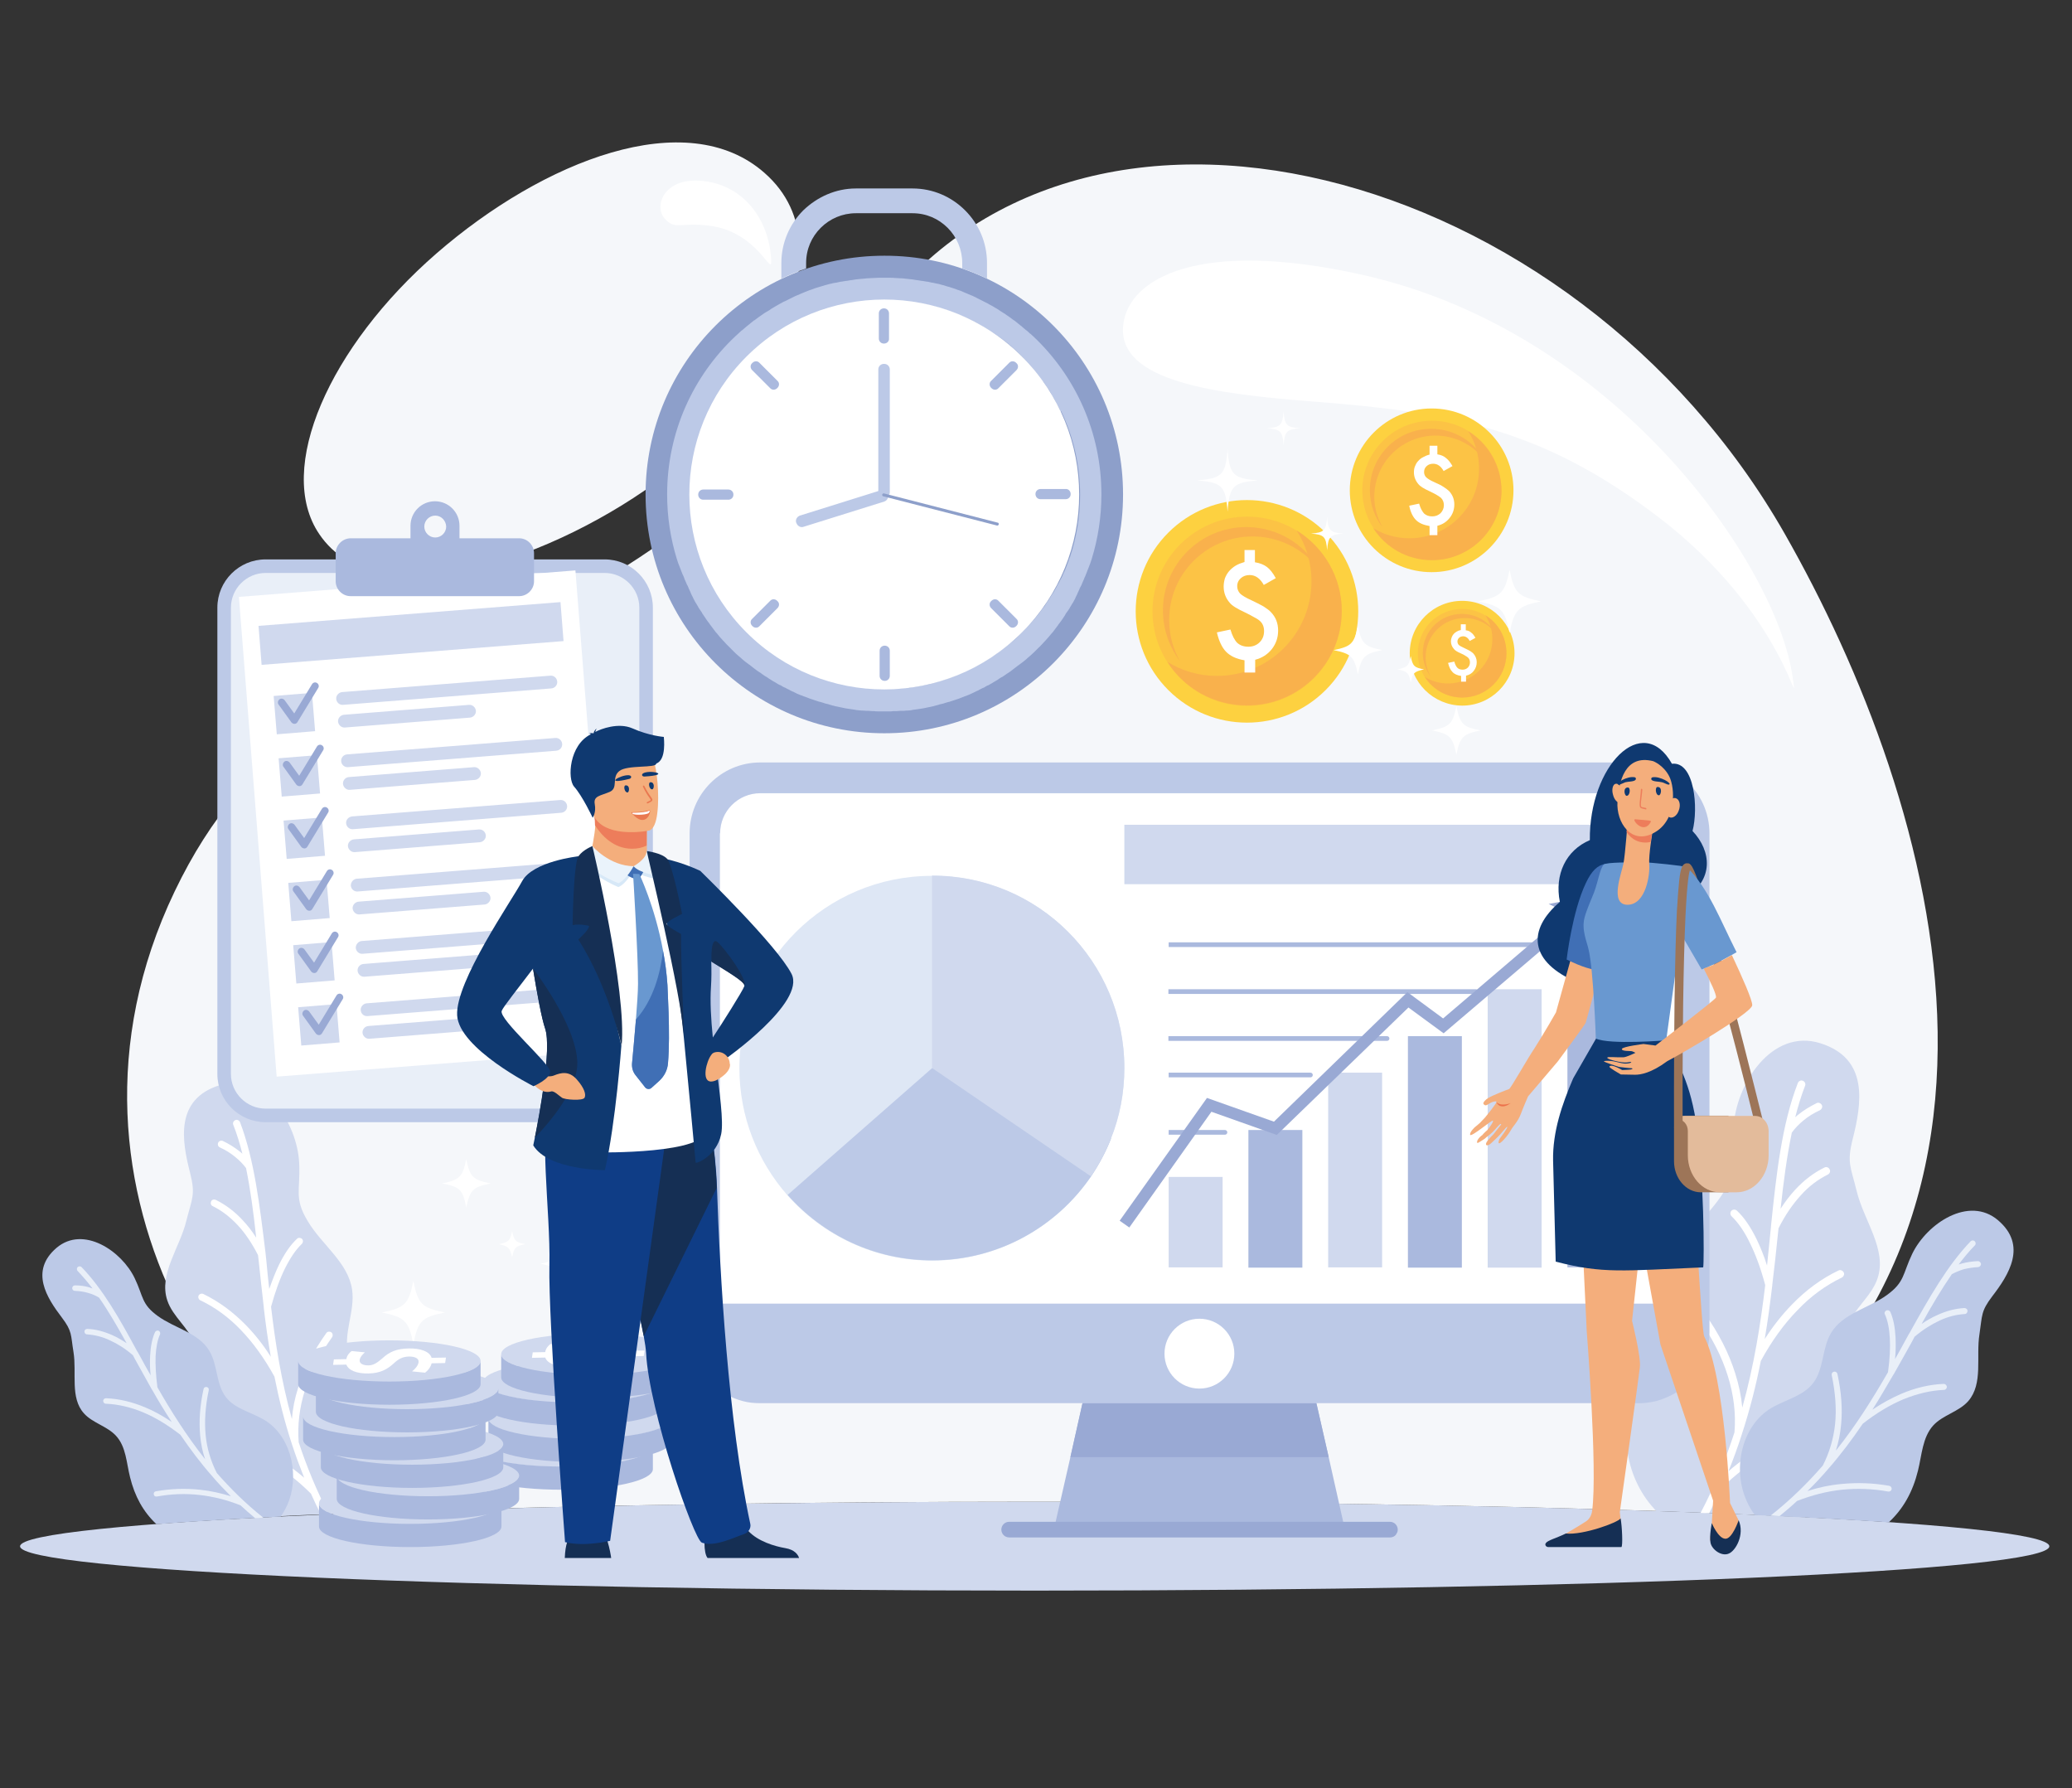 <svg xmlns="http://www.w3.org/2000/svg" xmlns:xlink="http://www.w3.org/1999/xlink" id="Camada_1" x="0px" y="0px" viewBox="0 0 795 686" style="enable-background:new 0 0 795 686;" xml:space="preserve"><rect x="0" y="0" width="795" height="686" fill="#333333" stroke="none"/><style type="text/css">	.st0{fill-rule:evenodd;clip-rule:evenodd;fill:#D0D9EE;}	.st1{fill-rule:evenodd;clip-rule:evenodd;fill:#F5F7FA;}	.st2{fill-rule:evenodd;clip-rule:evenodd;fill:#FFFFFF;}	.st3{fill-rule:evenodd;clip-rule:evenodd;fill:#BCC9E7;}	.st4{fill-rule:evenodd;clip-rule:evenodd;fill:#E9EFF8;}	.st5{fill-rule:evenodd;clip-rule:evenodd;fill:#8D9FCA;}	.st6{fill-rule:evenodd;clip-rule:evenodd;fill:#AAB9DE;}	.st7{fill-rule:evenodd;clip-rule:evenodd;fill:#FBFDFF;}	.st8{fill-rule:evenodd;clip-rule:evenodd;fill:#99A9D4;}	.st9{fill-rule:evenodd;clip-rule:evenodd;fill:#FDD140;}	.st10{fill-rule:evenodd;clip-rule:evenodd;fill:#FCC345;}	.st11{fill-rule:evenodd;clip-rule:evenodd;fill:#F9B14C;}	.st12{fill-rule:evenodd;clip-rule:evenodd;fill:#DEE7F5;}	.st13{fill-rule:evenodd;clip-rule:evenodd;fill:#0F3970;}	.st14{fill-rule:evenodd;clip-rule:evenodd;fill:#9D7558;}	.st15{fill-rule:evenodd;clip-rule:evenodd;fill:#F4AE7C;}	.st16{fill-rule:evenodd;clip-rule:evenodd;fill:#EC724C;}	.st17{fill-rule:evenodd;clip-rule:evenodd;fill:#152F54;}	.st18{fill-rule:evenodd;clip-rule:evenodd;fill:#406FB5;}	.st19{fill-rule:evenodd;clip-rule:evenodd;fill:#6998D0;}	.st20{fill-rule:evenodd;clip-rule:evenodd;fill:#ED7D5B;}	.st21{fill-rule:evenodd;clip-rule:evenodd;fill:#E3BB9B;}	.st22{fill-rule:evenodd;clip-rule:evenodd;fill:#0F3D86;}	.st23{fill-rule:evenodd;clip-rule:evenodd;fill:#D7E8F7;}	.st24{fill-rule:evenodd;clip-rule:evenodd;fill:#EAF3FB;}	.st25{fill-rule:evenodd;clip-rule:evenodd;fill:#E97850;}</style><g>	<g>		<path class="st0" d="M397,576.1c215,0,389.3,7.6,389.3,17.1s-174.3,17-389.3,17s-389.3-7.6-389.3-17S182,576.1,397,576.1z"></path>	</g>	<g>		<g>			<path class="st1" d="M397.1,576.1c90.6,0,173.9,1.4,240,3.6c161.9-92.5,105.8-272.9,47.7-374.9c-80.9-142-272-193-351.1-79.7    C226.4,278.9,122.9,225.3,67,342c-55.9,116.8,29,228.7,90,237.7C223.1,577.5,306.5,576.1,397.1,576.1L397.1,576.1z M255.2,182.5    c-41.4,31.5-110,56-132.7,22.4c-17-25,3.9-72,45-107.7c41-35.6,95.9-57.2,125.8-30.9C328.8,97.4,287.1,158.2,255.2,182.5z"></path>		</g>	</g>	<g>		<path class="st2" d="M522.6,105.4c97.2,21.7,159.1,111.1,165.2,154.3c2.5,17.7-2.1-23.7-51.7-61.5c-44.3-33.7-78.8-40-131.6-44.1   c-37.3-2.9-76.3-7.5-73.5-29.7C433.1,106.9,459.8,91.4,522.6,105.4L522.6,105.4z M268.3,69.3c16.7,1,26.9,14.8,27.6,30.6   c0.3,6.7-5-10.9-23.6-13.3c-11.5-1.5-13.2,1.9-17.4-2.9C250.9,78.9,254.8,68.5,268.3,69.3z"></path>	</g>	<g>		<path class="st0" d="M146.2,536.8c-4.4-5.6-10.7-10.2-12.5-17c-2.2-8.1,2.6-16.6,1.4-25c-1.5-10.5-11.6-17.2-17-26.3   c-5.4-8.9-2.8-11.8-3.3-22.2c-0.7-15.6-13.5-35.2-30.5-30c-17.3,5.4-14.5,21.4-11.4,33.5c2.2,8.6,0.8,9.8-1.4,18.5   c-2.5,10.4-10.7,20.5-7.3,30.6c2.1,6.3,8.3,10.5,10.5,16.8c2.5,7.1-0.5,14.7-1.7,22.2c-2.5,15.6,1.1,28.6,12.4,41.5   c1.2,1.2,2.5,2.2,3.8,3.2c15.9-0.9,33.8-1.7,53.4-2.5l0.1-0.2C153.1,568.8,156.2,549.3,146.2,536.8z"></path>	</g>	<g>		<path class="st2" d="M92.1,430.5c-0.3-0.7-1.1-1.1-1.8-0.8c-0.7,0.3-1.1,1.1-0.8,1.8c1.4,3.5,2.5,7.2,3.5,11.1   c-0.4-0.4-0.8-0.7-1.2-1c-1.9-1.5-4-2.8-6.3-3.9c-0.7-0.3-1.5,0-1.8,0.7c-0.3,0.7,0,1.5,0.7,1.8c2.2,1,4.1,2.2,5.8,3.6   c1.6,1.3,3,2.7,4.2,4.3c1.7,8.3,2.9,17.3,3.9,26.7c-1.6-2.5-3.3-4.7-5.1-6.6c-3.1-3.4-6.6-6-10.4-7.9c-0.7-0.3-1.5-0.1-1.8,0.6   c-0.3,0.7-0.1,1.5,0.6,1.8c3.5,1.7,6.7,4.2,9.6,7.3c2.9,3.1,5.5,7,7.8,11.5l0.3,2.6c0.6,5.6,1.2,11.4,1.9,17.3c0,0.1,0,0.1,0,0.2   c0.7,6.2,1.6,12.5,2.7,18.9c-2.9-4.6-6.1-8.6-9.5-12.1c-5-5.1-10.4-9.1-16.4-12c-0.7-0.3-1.5,0-1.8,0.6c-0.3,0.7,0,1.5,0.6,1.8   c5.7,2.7,10.9,6.5,15.6,11.4c4.7,4.9,9,10.8,12.9,17.9c1.7,8.5,3.8,17.1,6.7,25.9l0,0l0,0l0,0c1.4,4.3,3,8.6,4.7,12.9   c-4.1-3.5-8.5-6.6-13.2-9.2c-6.5-3.6-13.4-6.3-20.8-8c-0.7-0.2-1.5,0.3-1.6,1c-0.2,0.7,0.3,1.5,1,1.6c7.2,1.7,13.9,4.2,20.1,7.7   c6.2,3.4,11.9,7.8,17.1,13c1.2,2.7,2.5,5.4,3.9,8.1l3-0.1c-4.8-9.3-8.6-18.6-11.6-27.7c-0.5-6.7,0.3-13.3,2.4-20   c2.1-6.8,5.6-13.5,10.4-20.3c0.4-0.6,0.3-1.5-0.3-1.9c-0.6-0.4-1.5-0.3-1.9,0.3c-5,7-8.5,14-10.8,21c-1.3,4-2.1,8-2.4,12   c-4.1-14.8-6.4-29.3-8-43.1c1.6-5.8,3.4-10.8,5.4-14.8c2-4,4.1-7.1,6.4-9.3c0.5-0.5,0.6-1.4,0.1-1.9c-0.5-0.5-1.4-0.6-1.9-0.1   c-2.6,2.4-4.9,5.8-7,10.1c-1.3,2.7-2.5,5.8-3.7,9.2c-0.4-3.6-0.8-7.2-1.1-10.8l-0.3-2.8c0,0,0-0.1,0-0.1   C99.6,462.1,97.6,445,92.1,430.5z"></path>	</g>	<g>		<path class="st3" d="M100.5,544.2c-4.7-2.6-10.5-3.9-13.8-8.2c-3.9-5-3.1-12.4-6.4-17.8c-4.1-6.9-13.2-8.6-19.7-13.3   c-6.4-4.6-5.5-7.4-8.9-14.5C46.7,479.9,32,470,21.7,478.7c-10.4,8.9-3.7,19.2,2,26.7c4.1,5.4,3.4,6.6,4.5,13.3   c1.3,8-1.4,17.5,4,23.5c3.3,3.7,8.9,4.9,12.3,8.6c3.9,4.2,4,10.4,5.4,15.9c1.8,7.3,5,13.2,10.1,18c13.6-1,29.6-2,47.7-2.9   c1.4-2,2.5-4.1,3.3-6.4C114.8,564.4,111.2,549.9,100.5,544.2z"></path>	</g>	<g>		<path class="st4" d="M31.3,486.1c-0.4-0.4-1.1-0.4-1.5,0c-0.4,0.4-0.4,1.1,0,1.5c2,2.1,3.9,4.3,5.7,6.7c-0.4-0.1-0.8-0.3-1.1-0.4   c-1.7-0.5-3.6-0.8-5.6-0.8c-0.6,0-1,0.4-1.1,1c0,0.6,0.4,1.1,1,1.1c1.8,0.1,3.5,0.3,5.1,0.8c1.5,0.4,2.9,1,4.2,1.8   c3.7,5.3,7.1,11.2,10.6,17.5c-1.8-1.2-3.7-2.3-5.5-3.1c-3.2-1.4-6.4-2.3-9.6-2.4c-0.6,0-1.1,0.4-1.1,1c0,0.6,0.4,1.1,1,1.1   c2.9,0.2,5.9,0.9,8.8,2.3c2.9,1.3,5.9,3.2,8.8,5.7l0.9,1.7c2.1,3.8,4.2,7.6,6.4,11.5c0,0,0,0.1,0.1,0.1c2.3,4.1,4.8,8.2,7.5,12.3   c-3.4-2.3-6.8-4.2-10.2-5.6c-5-2.1-10-3.3-15-3.5c-0.6,0-1.1,0.4-1.1,1c0,0.6,0.4,1.1,1,1.1c4.7,0.2,9.5,1.3,14.3,3.3   c4.8,2,9.5,4.9,14.3,8.6c3.7,5.4,7.7,10.8,12.3,16l0,0l0,0v0c2.2,2.6,4.6,5.1,7.1,7.6c-3.9-1.2-7.9-2.1-11.9-2.5   c-5.6-0.6-11.2-0.4-16.9,0.6c-0.6,0.1-0.9,0.6-0.8,1.2c0.1,0.6,0.6,0.9,1.2,0.8c5.5-1,10.9-1.2,16.3-0.6c5.3,0.6,10.6,1.9,15.8,4   c1.8,1.7,3.7,3.3,5.6,4.9l3.1-0.2c-6.8-5.4-12.6-11.2-17.8-17.1c-2.3-4.5-3.8-9.4-4.3-14.6c-0.5-5.3-0.1-11.1,1.2-17.2   c0.1-0.6-0.2-1.1-0.8-1.2c-0.6-0.1-1.1,0.2-1.2,0.8c-1.4,6.3-1.8,12.3-1.3,17.8c0.3,3.2,0.9,6.2,1.9,9.1   c-7.2-9.1-13.1-18.5-18.3-27.6c-0.6-4.6-0.8-8.5-0.7-11.9c0.2-3.4,0.7-6.2,1.7-8.4c0.2-0.5,0-1.1-0.5-1.4c-0.5-0.2-1.1,0-1.4,0.5   c-1.1,2.4-1.7,5.5-1.9,9.1c-0.1,2.3-0.1,4.8,0.2,7.5c-1.4-2.4-2.7-4.8-4-7.2l-1-1.8c0,0,0-0.1-0.1-0.1   C45.9,505.9,39.5,494.6,31.3,486.1z"></path>	</g>	<g>		<path class="st0" d="M630.7,531.6c4.8-6.1,11.7-11.1,13.7-18.6c2.4-8.9-2.8-18.2-1.5-27.2c1.6-11.4,12.6-18.8,18.6-28.7   c5.8-9.7,3.1-12.9,3.6-24.2c0.8-17,14.7-38.5,33.3-32.7c18.9,5.9,15.8,23.4,12.5,36.6c-2.4,9.4-0.8,10.7,1.5,20.2   c2.8,11.4,11.7,22.4,8,33.4c-2.3,6.9-9,11.5-11.5,18.3c-2.8,7.7,0.6,16.1,1.9,24.2c2.7,17.1-1.2,31.2-13.6,45.3   c-1.5,1.4-3.1,2.7-4.7,3.9c-17.1-0.9-36.3-1.7-57-2.4c-0.3-0.3-0.6-0.6-0.8-0.9C623.2,566.4,619.8,545.2,630.7,531.6z"></path>	</g>	<g>		<path class="st2" d="M689.8,415.5c0.3-0.8,1.2-1.2,1.9-0.9c0.8,0.3,1.2,1.2,0.9,1.9c-1.5,3.8-2.7,7.9-3.8,12.1   c0.4-0.4,0.9-0.8,1.3-1.1c2-1.6,4.3-3,6.9-4.3c0.7-0.4,1.6,0,2,0.7c0.4,0.7,0,1.6-0.7,2c-2.4,1.1-4.5,2.4-6.3,3.9   c-1.7,1.4-3.3,3-4.5,4.7c-1.9,9.1-3.2,18.9-4.3,29.2c1.7-2.7,3.6-5.1,5.5-7.2c3.4-3.7,7.2-6.6,11.3-8.6c0.7-0.4,1.6-0.1,2,0.7   c0.4,0.7,0.1,1.6-0.7,2c-3.8,1.9-7.3,4.5-10.4,8c-3.1,3.4-6,7.6-8.5,12.6l-0.3,2.8c-0.6,6.1-1.3,12.4-2.1,18.9c0,0.1,0,0.1,0,0.2   c-0.8,6.7-1.7,13.6-2.9,20.6c3.2-5,6.7-9.4,10.4-13.2c5.4-5.6,11.4-10,17.9-13.1c0.7-0.4,1.6,0,2,0.7c0.4,0.7,0,1.6-0.7,2   c-6.2,3-11.9,7.1-17,12.5c-5.2,5.3-9.9,11.8-14.1,19.5c-1.8,9.3-4.2,18.7-7.3,28.2v0l0,0v0c-1.5,4.7-3.2,9.4-5.1,14.1   c4.5-3.9,9.3-7.2,14.4-10c7.1-3.9,14.6-6.8,22.7-8.7c0.8-0.2,1.6,0.3,1.8,1.1c0.2,0.8-0.3,1.6-1.1,1.8c-7.8,1.8-15.2,4.6-22,8.4   c-6.7,3.7-13,8.5-18.7,14.1c-1.4,3.1-2.9,6.3-4.5,9.4l-3.3-0.1c5.4-10.3,9.7-20.7,13-30.9c0.6-7.3-0.3-14.5-2.6-21.8   c-2.3-7.4-6.1-14.7-11.3-22.1c-0.5-0.7-0.3-1.6,0.4-2.1c0.7-0.5,1.6-0.3,2.1,0.4c5.4,7.6,9.3,15.3,11.7,23   c1.4,4.4,2.3,8.7,2.7,13.1c4.5-16.1,7-31.9,8.8-47c-1.7-6.4-3.7-11.8-5.9-16.2c-2.1-4.4-4.5-7.8-7-10.2c-0.6-0.6-0.6-1.5-0.1-2.1   c0.6-0.6,1.5-0.6,2.1-0.1c2.8,2.6,5.3,6.3,7.6,11c1.4,2.9,2.8,6.3,4,10.1c0.4-4,0.8-7.9,1.2-11.8l0.3-3c0-0.1,0-0.1,0-0.2   C681.6,450,683.7,431.3,689.8,415.5z"></path>	</g>	<g>		<path class="st3" d="M680.6,539.6c5.2-2.8,11.4-4.3,15-8.9c4.3-5.5,3.4-13.5,7-19.4c4.5-7.5,14.4-9.4,21.4-14.5   c6.9-5,6-8.1,9.7-15.8c5.6-11.6,21.7-22.4,32.9-12.9c11.4,9.7,4.1,21-2.2,29.2c-4.4,5.8-3.8,7.2-4.9,14.5   c-1.4,8.7,1.5,19-4.3,25.7c-3.6,4.1-9.7,5.3-13.4,9.3c-4.2,4.6-4.4,11.4-5.9,17.4c-2,8.1-5.6,14.6-11.2,19.8   c-14.9-1-32.1-1.9-51.4-2.8c-1.7-2.3-3.1-4.9-4-7.6C665,561.6,668.9,545.8,680.6,539.6z"></path>	</g>	<g>		<path class="st4" d="M756.1,476.2c0.4-0.4,1.1-0.5,1.6,0c0.4,0.4,0.5,1.1,0,1.6c-2.2,2.2-4.2,4.7-6.2,7.3c0.4-0.1,0.8-0.3,1.3-0.4   c1.9-0.5,3.9-0.8,6.1-0.9c0.6,0,1.1,0.5,1.2,1.1c0,0.6-0.5,1.1-1.1,1.2c-2,0.1-3.8,0.4-5.5,0.8c-1.6,0.5-3.1,1.1-4.6,1.9   c-4,5.8-7.8,12.2-11.6,19.1c2-1.4,4-2.5,6-3.4c3.5-1.6,6.9-2.5,10.4-2.7c0.6,0,1.2,0.4,1.2,1.1c0,0.6-0.4,1.2-1.1,1.2   c-3.2,0.2-6.4,1-9.6,2.5c-3.2,1.5-6.4,3.5-9.6,6.2l-1,1.9c-2.3,4.1-4.6,8.3-7,12.5c0,0,0,0.1-0.1,0.1c-2.6,4.4-5.2,9-8.1,13.5   c3.7-2.5,7.4-4.5,11.1-6.1c5.4-2.3,10.9-3.6,16.3-3.8c0.6,0,1.1,0.5,1.2,1.1c0,0.6-0.5,1.2-1.1,1.2c-5.2,0.2-10.4,1.5-15.6,3.6   c-5.2,2.2-10.4,5.3-15.6,9.4c-4,5.9-8.4,11.8-13.4,17.5v0l0,0v0c-2.4,2.8-5,5.6-7.8,8.3c4.3-1.4,8.6-2.3,13-2.7   c6.1-0.6,12.2-0.4,18.4,0.7c0.6,0.1,1,0.7,0.9,1.3c-0.1,0.6-0.7,1-1.3,0.9c-6-1.1-11.9-1.3-17.8-0.7c-5.8,0.6-11.5,2.1-17.2,4.3   c-2.1,2-4.4,3.9-6.7,5.8l-3.4-0.2c7.6-6,14.2-12.5,20-19.2c2.5-4.9,4.1-10.2,4.7-15.9c0.6-5.8,0.1-12.1-1.3-18.8   c-0.1-0.6,0.3-1.2,0.9-1.3c0.6-0.1,1.2,0.3,1.3,0.9c1.5,6.9,2,13.4,1.4,19.5c-0.3,3.4-1,6.7-2,9.9c7.9-9.9,14.3-20.2,20-30.1   c0.7-5,0.9-9.3,0.7-13c-0.2-3.7-0.8-6.8-1.9-9.2c-0.3-0.6,0-1.2,0.6-1.5c0.6-0.2,1.2,0,1.5,0.6c1.2,2.7,1.8,6,2,9.9   c0.1,2.5,0.1,5.2-0.2,8.2c1.5-2.6,2.9-5.3,4.3-7.8l1.1-2c0,0,0-0.1,0.1-0.1C740.2,497.8,747.2,485.5,756.1,476.2z"></path>	</g>	<g>		<path class="st5" d="M430.9,189.7c0,50.6-41,91.6-91.6,91.6c-50.6,0-91.6-41-91.6-91.6c0-50.6,41-91.6,91.6-91.6   C389.9,98,430.9,139,430.9,189.7z"></path>	</g>	<g>		<g>			<path class="st3" d="M337.3,272.9c-0.2,0-0.4,0-0.6,0c-0.5,0-0.9,0-1.4-0.1c-0.2,0-0.5,0-0.7,0c-0.4,0-0.9-0.1-1.3-0.1    c-0.2,0-0.4,0-0.7,0c-0.5,0-1-0.1-1.6-0.1c-0.1,0-0.3,0-0.4,0c-0.6-0.1-1.3-0.1-1.9-0.2c-0.2,0-0.3,0-0.5-0.1    c-0.5-0.1-0.9-0.1-1.4-0.2c-0.2,0-0.4-0.1-0.7-0.1c-0.4-0.1-0.9-0.1-1.3-0.2c-0.2,0-0.4-0.1-0.6-0.1c-0.5-0.1-0.9-0.2-1.4-0.3    c-0.2,0-0.3-0.1-0.5-0.1c-0.6-0.1-1.2-0.3-1.9-0.4c-0.1,0-0.2,0-0.3-0.1c-0.5-0.1-1-0.2-1.5-0.4c-0.2,0-0.4-0.1-0.6-0.2    c-0.4-0.1-0.9-0.2-1.3-0.3c-0.2-0.1-0.4-0.1-0.6-0.2c-0.4-0.1-0.9-0.3-1.3-0.4c-0.2,0-0.3-0.1-0.5-0.1c-1.2-0.4-2.4-0.8-3.6-1.2    c-0.2-0.1-0.3-0.1-0.5-0.2c-0.4-0.2-0.9-0.3-1.3-0.5c-0.2-0.1-0.4-0.1-0.6-0.2c-0.4-0.2-0.8-0.3-1.3-0.5    c-0.2-0.1-0.3-0.1-0.5-0.2c-0.5-0.2-1-0.4-1.5-0.7l-0.2-0.1c-0.6-0.3-1.2-0.5-1.7-0.8c-0.1-0.1-0.2-0.1-0.3-0.2    c-0.5-0.2-0.9-0.4-1.4-0.7c-0.2-0.1-0.3-0.2-0.5-0.2c-0.4-0.2-0.8-0.4-1.2-0.7c-0.2-0.1-0.3-0.2-0.5-0.2    c-0.5-0.2-0.9-0.5-1.4-0.8c-0.1-0.1-0.2-0.1-0.3-0.2c-0.6-0.3-1.1-0.6-1.7-1l0,0c-0.5-0.3-1-0.6-1.5-1c-0.1-0.1-0.3-0.2-0.4-0.2    c-0.4-0.3-0.8-0.5-1.2-0.8l-0.4-0.3c-0.4-0.3-0.8-0.6-1.2-0.8c-0.1-0.1-0.2-0.2-0.3-0.2c-1-0.7-2-1.5-3-2.3    c-0.1-0.1-0.2-0.2-0.3-0.2c-0.4-0.3-0.8-0.6-1.2-0.9c-0.1-0.1-0.3-0.2-0.4-0.3c-0.4-0.3-0.7-0.6-1.1-0.9    c-0.1-0.1-0.2-0.2-0.3-0.3c-0.5-0.4-0.9-0.8-1.4-1.2l0,0c-0.5-0.4-1-0.9-1.4-1.3c0,0-0.1-0.1-0.1-0.1c-0.4-0.4-0.8-0.8-1.2-1.2    c-0.1-0.1-0.2-0.2-0.3-0.3c-0.3-0.3-0.7-0.7-1-1c-0.1-0.1-0.2-0.2-0.3-0.3c-0.4-0.4-0.7-0.8-1.1-1.2l-0.2-0.2    c-0.9-0.9-1.7-1.9-2.5-2.9c-0.1-0.1-0.2-0.2-0.3-0.3c-0.3-0.4-0.6-0.8-0.9-1.2c-0.1-0.1-0.2-0.3-0.3-0.4    c-0.3-0.4-0.6-0.8-0.9-1.2c-0.1-0.1-0.2-0.2-0.2-0.3c-0.8-1-1.5-2-2.2-3.1c-0.1-0.1-0.1-0.2-0.2-0.3c-0.3-0.4-0.6-0.8-0.8-1.3    c-0.1-0.1-0.2-0.3-0.3-0.4c-0.3-0.4-0.5-0.8-0.8-1.2c-0.1-0.1-0.2-0.3-0.2-0.4c-0.3-0.5-0.6-1-0.9-1.5l-0.1-0.1    c-0.3-0.6-0.6-1.1-0.9-1.7c0-0.1-0.1-0.2-0.1-0.3c-0.3-0.5-0.5-0.9-0.7-1.4c-0.1-0.2-0.2-0.3-0.2-0.5c-0.2-0.4-0.4-0.8-0.6-1.3    c-0.1-0.2-0.2-0.3-0.2-0.5c-0.2-0.5-0.4-0.9-0.7-1.4c0-0.1-0.1-0.2-0.1-0.3c-0.3-0.6-0.5-1.2-0.8-1.8l0-0.1    c-0.2-0.5-0.4-1.1-0.7-1.6c-0.1-0.2-0.1-0.3-0.2-0.5c-0.2-0.4-0.3-0.9-0.5-1.3c-0.1-0.2-0.1-0.4-0.2-0.5    c-0.2-0.4-0.3-0.9-0.5-1.3c-0.1-0.2-0.1-0.3-0.2-0.5c-0.2-0.6-0.4-1.2-0.6-1.8l0,0c-2.4-7.8-3.7-16.1-3.7-24.7    c0-23.9,10-45.4,26.1-60.6l0,0c0.4-0.3,0.7-0.7,1.1-1l0.1-0.1c0.4-0.4,0.9-0.8,1.3-1.2l0.2-0.1c0.5-0.4,0.9-0.8,1.4-1.2l0.1-0.1    c0.5-0.4,1-0.8,1.5-1.2l0.1-0.1c0.5-0.4,1-0.8,1.5-1.2l0.1,0c0.5-0.4,1.1-0.8,1.6-1.2l0,0c0.5-0.4,1.1-0.7,1.6-1.1l0.1-0.1    c0.5-0.3,1-0.7,1.6-1l0.2-0.1c0.5-0.3,1-0.6,1.5-1l0.2-0.1c0.5-0.3,1-0.6,1.5-0.9l0.2-0.1c0.5-0.3,1-0.6,1.6-0.9l0.2-0.1    c0.5-0.3,1-0.6,1.6-0.8l0.2-0.1c0.5-0.3,1.1-0.5,1.6-0.8l0.2-0.1c0.5-0.3,1.1-0.5,1.6-0.8l0.2-0.1c0.6-0.2,1.1-0.5,1.7-0.7    l0.2-0.1c0.6-0.2,1.1-0.5,1.7-0.7l0.2-0.1c0.6-0.2,1.2-0.5,1.8-0.7l0.1,0c0.6-0.2,1.3-0.5,1.9-0.7l0,0c0.6-0.2,1.3-0.4,1.9-0.6    l0.1,0c0.6-0.2,1.3-0.4,1.9-0.6l0.1,0c0.6-0.2,1.2-0.3,1.8-0.5l0.2,0c0.6-0.2,1.2-0.3,1.8-0.4l0.2,0c0.6-0.1,1.2-0.3,1.8-0.4    l0.2,0c0.6-0.1,1.2-0.2,1.8-0.3l0.2,0c0.6-0.1,1.2-0.2,1.8-0.3l0.2,0c0.6-0.1,1.2-0.2,1.8-0.3l0.2,0c0.6-0.1,1.2-0.1,1.9-0.2    l0.2,0c0.6-0.1,1.3-0.1,1.9-0.2l0.2,0c0.7,0,1.3-0.1,2-0.1l0.1,0c0.7,0,1.3-0.1,2-0.1l0.1,0c0.7,0,1.4,0,2.1,0c0.7,0,1.4,0,2.1,0    l0.1,0c0.7,0,1.4,0,2,0.1l0.1,0c0.7,0,1.3,0.1,2,0.1l0.2,0c0.6,0,1.3,0.1,1.9,0.2l0.2,0c0.6,0.1,1.2,0.1,1.8,0.2l0.2,0    c0.6,0.1,1.2,0.2,1.8,0.3l0.2,0c0.6,0.1,1.2,0.2,1.8,0.3l0.2,0c0.6,0.1,1.2,0.2,1.8,0.3l0.2,0c0.6,0.1,1.2,0.3,1.8,0.4l0.2,0    c0.6,0.1,1.2,0.3,1.8,0.4l0.2,0c0.6,0.2,1.2,0.3,1.8,0.5l0.1,0c0.6,0.2,1.3,0.4,1.9,0.6l0.1,0c0.6,0.2,1.3,0.4,1.9,0.6l0,0    c0.6,0.2,1.3,0.4,1.9,0.7l0.1,0c0.6,0.2,1.2,0.4,1.8,0.7l0.2,0.1c0.6,0.2,1.1,0.5,1.7,0.7l0.2,0.1c0.6,0.2,1.1,0.5,1.7,0.7    l0.2,0.1c0.5,0.2,1.1,0.5,1.6,0.8l0.2,0.1c0.5,0.3,1.1,0.5,1.6,0.8l0.2,0.1c0.5,0.3,1,0.5,1.6,0.8l0.2,0.1c0.5,0.3,1,0.6,1.6,0.9    l0.2,0.1c0.5,0.3,1,0.6,1.5,0.9l0.2,0.1c0.5,0.3,1,0.6,1.5,1l0.2,0.1c0.5,0.3,1,0.7,1.6,1l0.1,0.1c0.5,0.4,1.1,0.7,1.6,1.1l0,0    c0.5,0.4,1.1,0.8,1.6,1.2l0.1,0c0.5,0.4,1,0.8,1.5,1.2l0.1,0.1c0.5,0.4,1,0.8,1.5,1.2l0.1,0.1c0.5,0.4,0.9,0.8,1.4,1.2l0.2,0.1    c0.5,0.4,0.9,0.8,1.3,1.2l0.2,0.1c0.4,0.3,0.7,0.7,1.1,1v0c16.1,15.2,26.1,36.7,26.1,60.6c0,8.6-1.3,16.9-3.7,24.7l0,0    c-0.2,0.6-0.4,1.2-0.6,1.8c-0.1,0.2-0.1,0.3-0.2,0.5c-0.2,0.5-0.3,0.9-0.5,1.3c-0.1,0.2-0.1,0.4-0.2,0.5    c-0.2,0.4-0.3,0.9-0.5,1.3c-0.1,0.2-0.1,0.3-0.2,0.5c-0.2,0.5-0.4,1.1-0.7,1.6l0,0.1c-0.3,0.6-0.5,1.2-0.8,1.8    c0,0.1-0.1,0.2-0.1,0.3c-0.2,0.5-0.4,0.9-0.7,1.4c-0.1,0.2-0.2,0.3-0.2,0.5c-0.2,0.4-0.4,0.8-0.6,1.3c-0.1,0.2-0.2,0.3-0.2,0.5    c-0.2,0.5-0.5,0.9-0.7,1.4c0,0.1-0.1,0.2-0.1,0.3c-0.3,0.6-0.6,1.1-0.9,1.7l-0.1,0.1c-0.3,0.5-0.6,1-0.9,1.5    c-0.1,0.1-0.2,0.3-0.2,0.4c-0.3,0.4-0.5,0.8-0.8,1.2c-0.1,0.1-0.2,0.3-0.3,0.4c-0.3,0.4-0.6,0.8-0.8,1.3    c-0.1,0.1-0.1,0.2-0.2,0.3c-0.7,1.1-1.4,2.1-2.2,3.1c-0.1,0.1-0.2,0.2-0.2,0.3c-0.3,0.4-0.6,0.8-0.9,1.2    c-0.1,0.1-0.2,0.3-0.3,0.4c-0.3,0.4-0.6,0.8-0.9,1.2c-0.1,0.1-0.2,0.2-0.3,0.3c-0.8,1-1.6,1.9-2.5,2.9c-0.1,0.1-0.1,0.1-0.2,0.2    c-0.4,0.4-0.7,0.8-1.1,1.2c-0.1,0.1-0.2,0.2-0.3,0.3c-0.3,0.4-0.7,0.7-1,1c-0.1,0.1-0.2,0.2-0.3,0.3c-0.4,0.4-0.8,0.8-1.2,1.2    c0,0-0.1,0.1-0.1,0.1c-0.5,0.4-0.9,0.9-1.4,1.3l0,0c-0.5,0.4-0.9,0.8-1.4,1.2c-0.1,0.1-0.2,0.2-0.3,0.3c-0.4,0.3-0.7,0.6-1.1,0.9    c-0.1,0.1-0.3,0.2-0.4,0.3c-0.4,0.3-0.8,0.6-1.2,0.9c-0.1,0.1-0.2,0.2-0.3,0.2c-1,0.8-2,1.5-3,2.3c-0.1,0.1-0.2,0.2-0.3,0.2    c-0.4,0.3-0.8,0.6-1.2,0.8l-0.4,0.3c-0.4,0.3-0.8,0.5-1.2,0.8c-0.1,0.1-0.2,0.2-0.4,0.2c-0.5,0.3-1,0.6-1.5,1l0,0    c-0.6,0.3-1.1,0.7-1.7,1c-0.1,0.1-0.2,0.1-0.3,0.2c-0.5,0.3-0.9,0.5-1.4,0.8c-0.2,0.1-0.3,0.2-0.5,0.2c-0.4,0.2-0.8,0.4-1.2,0.7    c-0.2,0.1-0.3,0.2-0.5,0.2c-0.5,0.2-0.9,0.5-1.4,0.7c-0.1,0.1-0.2,0.1-0.3,0.2c-0.6,0.3-1.2,0.5-1.7,0.8l-0.2,0.1    c-0.5,0.2-1,0.5-1.5,0.7c-0.2,0.1-0.3,0.1-0.5,0.2c-0.4,0.2-0.8,0.3-1.3,0.5c-0.2,0.1-0.4,0.1-0.5,0.2c-0.4,0.2-0.9,0.3-1.3,0.5    c-0.2,0.1-0.3,0.1-0.5,0.2c-1.2,0.4-2.4,0.8-3.6,1.2c-0.2,0.1-0.3,0.1-0.5,0.1c-0.4,0.1-0.9,0.3-1.3,0.4    c-0.2,0.1-0.4,0.1-0.6,0.2c-0.4,0.1-0.9,0.2-1.3,0.3c-0.2,0-0.4,0.1-0.6,0.2c-0.5,0.1-1,0.3-1.5,0.4c-0.1,0-0.2,0-0.3,0.1    c-0.6,0.1-1.2,0.3-1.9,0.4c-0.2,0-0.3,0.1-0.5,0.1c-0.5,0.1-0.9,0.2-1.4,0.3c-0.2,0-0.4,0.1-0.6,0.1c-0.4,0.1-0.9,0.1-1.3,0.2    c-0.2,0-0.4,0.1-0.7,0.1c-0.5,0.1-0.9,0.1-1.4,0.2c-0.2,0-0.3,0-0.5,0.1c-0.6,0.1-1.3,0.2-1.9,0.2c-0.1,0-0.3,0-0.4,0    c-0.5,0.1-1,0.1-1.6,0.1c-0.2,0-0.4,0-0.7,0c-0.4,0-0.9,0.1-1.3,0.1c-0.2,0-0.5,0-0.7,0c-0.5,0-0.9,0-1.4,0.1c-0.2,0-0.4,0-0.6,0    c-0.7,0-1.3,0-2,0S338,272.9,337.3,272.9L337.3,272.9z M406.8,157.5c-0.1-0.1-0.1-0.3-0.2-0.4c-0.5-1-1-2-1.5-2.9    c-0.1-0.1-0.1-0.3-0.2-0.4c-0.2-0.4-0.4-0.7-0.6-1.1c-0.1-0.1-0.1-0.2-0.2-0.3c-0.3-0.5-0.5-0.9-0.8-1.4c0-0.1-0.1-0.2-0.1-0.2    c-0.2-0.4-0.5-0.8-0.7-1.1c-0.1-0.1-0.2-0.3-0.3-0.4c-0.2-0.4-0.5-0.7-0.7-1.1c-0.1-0.1-0.1-0.2-0.2-0.3    c-0.3-0.4-0.6-0.9-0.9-1.3c-0.1-0.1-0.2-0.2-0.3-0.3c-0.2-0.3-0.5-0.7-0.7-1c-0.1-0.1-0.2-0.3-0.3-0.4c-0.3-0.4-0.6-0.8-1-1.3    l-0.1-0.1c-0.3-0.4-0.6-0.8-0.9-1.1c-0.1-0.1-0.2-0.3-0.3-0.4c-0.2-0.3-0.5-0.6-0.7-0.9c-0.1-0.1-0.2-0.2-0.3-0.4    c-0.3-0.4-0.7-0.8-1-1.1c-0.1-0.1-0.2-0.2-0.3-0.3c-0.3-0.3-0.5-0.6-0.8-0.9c-0.1-0.1-0.3-0.3-0.4-0.4c-0.3-0.3-0.6-0.6-0.8-0.9    c-0.1-0.1-0.2-0.2-0.3-0.3c-0.4-0.4-0.7-0.7-1.1-1.1c-0.1-0.1-0.3-0.2-0.4-0.4c-0.3-0.2-0.5-0.5-0.8-0.7    c-0.1-0.1-0.3-0.3-0.4-0.4c-0.4-0.3-0.8-0.7-1.1-1c-0.1-0.1-0.2-0.1-0.2-0.2c-0.3-0.3-0.6-0.6-1-0.8c-0.1-0.1-0.3-0.2-0.4-0.4    c-0.3-0.2-0.6-0.5-0.9-0.7c-0.1-0.1-0.3-0.2-0.4-0.3c-0.4-0.3-0.8-0.6-1.2-0.9c-0.1-0.1-0.3-0.2-0.4-0.3    c-0.3-0.2-0.6-0.4-0.9-0.6c-0.2-0.1-0.3-0.2-0.5-0.3c-0.3-0.2-0.7-0.5-1-0.7c-0.1-0.1-0.2-0.1-0.3-0.2c-0.4-0.3-0.9-0.6-1.3-0.8    c-0.2-0.1-0.3-0.2-0.5-0.3c-0.3-0.2-0.6-0.4-0.9-0.6c-0.2-0.1-0.3-0.2-0.5-0.3c-0.4-0.3-0.9-0.5-1.3-0.8    c-0.1-0.1-0.2-0.1-0.3-0.2c-0.4-0.2-0.7-0.4-1.1-0.6c-0.2-0.1-0.3-0.2-0.5-0.3c-0.3-0.2-0.7-0.4-1-0.5c-0.1-0.1-0.3-0.1-0.4-0.2    c-0.5-0.2-0.9-0.5-1.4-0.7c-0.1-0.1-0.3-0.1-0.4-0.2c-0.4-0.2-0.7-0.3-1.1-0.5c-0.2-0.1-0.3-0.2-0.5-0.2    c-0.4-0.2-0.8-0.4-1.2-0.5c-0.1,0-0.2-0.1-0.3-0.1c-0.5-0.2-1-0.4-1.5-0.6c-0.2-0.1-0.3-0.1-0.5-0.2c-0.4-0.1-0.7-0.3-1.1-0.4    c-0.2-0.1-0.3-0.1-0.5-0.2c-0.5-0.2-1-0.4-1.5-0.5c-0.1,0-0.2-0.1-0.3-0.1c-0.4-0.1-0.8-0.3-1.2-0.4c-0.2-0.1-0.3-0.1-0.5-0.2    c-0.4-0.1-0.8-0.2-1.2-0.4c-0.1,0-0.3-0.1-0.4-0.1c-0.5-0.1-1-0.3-1.6-0.4c-0.1,0-0.3-0.1-0.4-0.1c-0.4-0.1-0.8-0.2-1.2-0.3    c-0.2,0-0.3-0.1-0.5-0.1c-0.5-0.1-1-0.2-1.5-0.3c-0.1,0-0.1,0-0.2,0c-0.5-0.1-1.1-0.2-1.6-0.3c-0.2,0-0.3-0.1-0.5-0.1    c-0.4-0.1-0.8-0.1-1.2-0.2c-0.2,0-0.3-0.1-0.5-0.1c-0.5-0.1-1.1-0.2-1.6-0.2c-0.1,0-0.2,0-0.3,0c-0.5-0.1-0.9-0.1-1.4-0.2    c-0.2,0-0.3,0-0.5,0c-0.5,0-0.9-0.1-1.4-0.1c-0.1,0-0.2,0-0.3,0c-0.6,0-1.1-0.1-1.7-0.1c-0.1,0-0.3,0-0.4,0c-0.4,0-0.9,0-1.3,0    c-0.2,0-0.3,0-0.5,0c-0.6,0-1.2,0-1.7,0c-0.6,0-1.2,0-1.7,0c-0.2,0-0.3,0-0.5,0c-0.4,0-0.9,0-1.3,0c-0.1,0-0.3,0-0.4,0    c-0.6,0-1.1,0.1-1.7,0.1c-0.1,0-0.2,0-0.3,0c-0.5,0-0.9,0.1-1.4,0.1c-0.2,0-0.3,0-0.5,0c-0.5,0-0.9,0.1-1.4,0.2    c-0.1,0-0.2,0-0.3,0c-0.5,0.1-1.1,0.1-1.6,0.2c-0.2,0-0.3,0-0.5,0.1c-0.4,0.1-0.8,0.1-1.2,0.2c-0.2,0-0.3,0.1-0.5,0.1    c-0.5,0.1-1.1,0.2-1.6,0.3l-0.2,0c-0.5,0.1-1,0.2-1.5,0.3c-0.2,0-0.3,0.1-0.5,0.1c-0.4,0.1-0.8,0.2-1.2,0.3    c-0.1,0-0.3,0.1-0.4,0.1c-0.5,0.1-1,0.3-1.6,0.4c-0.1,0-0.3,0.1-0.4,0.1c-0.4,0.1-0.8,0.2-1.2,0.4c-0.2,0.1-0.3,0.1-0.5,0.2    c-0.4,0.1-0.8,0.3-1.2,0.4c-0.1,0-0.2,0.1-0.3,0.1c-0.5,0.2-1,0.3-1.5,0.5c-0.2,0.1-0.3,0.1-0.5,0.2c-0.4,0.1-0.7,0.3-1.1,0.4    c-0.2,0.1-0.3,0.1-0.5,0.2c-0.5,0.2-1,0.4-1.5,0.6c-0.1,0-0.2,0.1-0.3,0.1c-0.4,0.2-0.8,0.4-1.2,0.5c-0.2,0.1-0.3,0.2-0.5,0.2    c-0.4,0.2-0.7,0.3-1.1,0.5c-0.1,0.1-0.3,0.1-0.4,0.2c-0.5,0.2-0.9,0.5-1.4,0.7c-0.1,0.1-0.3,0.1-0.4,0.2c-0.3,0.2-0.7,0.4-1,0.5    c-0.2,0.1-0.3,0.2-0.5,0.3c-0.4,0.2-0.7,0.4-1.1,0.6c-0.1,0.1-0.2,0.1-0.3,0.2c-0.4,0.3-0.9,0.5-1.3,0.8    c-0.2,0.1-0.3,0.2-0.5,0.3c-0.3,0.2-0.6,0.4-0.9,0.6c-0.2,0.1-0.3,0.2-0.5,0.3c-0.4,0.3-0.9,0.6-1.3,0.8    c-0.1,0.1-0.2,0.1-0.3,0.2c-0.3,0.2-0.7,0.5-1,0.7c-0.2,0.1-0.3,0.2-0.5,0.3c-0.3,0.2-0.6,0.4-0.9,0.6c-0.1,0.1-0.3,0.2-0.4,0.3    c-0.4,0.3-0.8,0.6-1.2,0.9c-0.1,0.1-0.3,0.2-0.4,0.3c-0.3,0.2-0.6,0.5-0.9,0.7c-0.1,0.1-0.3,0.2-0.4,0.4c-0.3,0.3-0.7,0.6-1,0.8    c-0.1,0.1-0.2,0.1-0.2,0.2c-0.4,0.3-0.8,0.7-1.1,1c-0.1,0.1-0.3,0.3-0.4,0.4c-0.3,0.2-0.5,0.5-0.8,0.7c-0.1,0.1-0.3,0.2-0.4,0.4    c-0.4,0.4-0.7,0.7-1.1,1.1c-0.1,0.1-0.2,0.2-0.3,0.3c-0.3,0.3-0.6,0.6-0.8,0.9c-0.1,0.1-0.3,0.3-0.4,0.4    c-0.3,0.3-0.5,0.6-0.8,0.9c-0.1,0.1-0.2,0.2-0.3,0.3c-0.3,0.4-0.7,0.8-1,1.1c-0.1,0.1-0.2,0.2-0.3,0.4c-0.2,0.3-0.5,0.6-0.7,0.9    c-0.1,0.1-0.2,0.3-0.3,0.4c-0.3,0.4-0.6,0.8-0.9,1.1l-0.1,0.1c-0.3,0.4-0.6,0.8-1,1.3c-0.1,0.1-0.2,0.3-0.3,0.4    c-0.2,0.3-0.5,0.7-0.7,1c-0.1,0.1-0.2,0.2-0.3,0.3c-0.3,0.4-0.6,0.9-0.9,1.3c-0.1,0.1-0.1,0.2-0.2,0.3c-0.2,0.4-0.5,0.7-0.7,1.1    c-0.1,0.1-0.2,0.3-0.3,0.4c-0.2,0.4-0.5,0.8-0.7,1.1c0,0.1-0.1,0.2-0.1,0.2c-0.3,0.5-0.6,0.9-0.8,1.4c-0.1,0.1-0.1,0.2-0.2,0.3    c-0.2,0.4-0.4,0.7-0.6,1.1c-0.1,0.1-0.1,0.3-0.2,0.4c-0.5,1-1,1.9-1.5,2.9c-0.1,0.1-0.1,0.3-0.2,0.4c-4.7,9.8-7.3,20.7-7.3,32.2    c0,8.3,1.4,16.4,3.9,23.9c0,0.1,0.1,0.3,0.2,0.4c0.1,0.4,0.3,0.8,0.4,1.2c0.1,0.2,0.1,0.3,0.2,0.5c0.1,0.4,0.3,0.8,0.4,1.1    c0.1,0.2,0.1,0.3,0.2,0.5c0.2,0.5,0.4,1,0.6,1.5l0,0l0,0c0.2,0.5,0.4,1,0.7,1.5c0.1,0.2,0.1,0.3,0.2,0.5c0.2,0.4,0.3,0.7,0.5,1    c0.1,0.2,0.2,0.4,0.3,0.5c0.2,0.3,0.3,0.7,0.5,1c0.1,0.2,0.2,0.3,0.3,0.5c0.2,0.4,0.5,0.9,0.7,1.3l0.1,0.2    c0.3,0.5,0.5,0.9,0.8,1.4c0.1,0.2,0.2,0.3,0.3,0.5c0.2,0.3,0.4,0.6,0.6,0.9c0.1,0.2,0.2,0.4,0.3,0.5c0.2,0.3,0.4,0.6,0.6,0.9    c0.1,0.2,0.2,0.3,0.3,0.5c0.3,0.4,0.5,0.8,0.8,1.2l0.2,0.3c0.3,0.4,0.6,0.8,0.8,1.2c0.1,0.2,0.2,0.3,0.4,0.5    c0.2,0.3,0.4,0.6,0.6,0.8c0.1,0.2,0.3,0.4,0.4,0.5c0.2,0.3,0.4,0.5,0.6,0.8c0.1,0.2,0.3,0.3,0.4,0.5c0.3,0.3,0.5,0.7,0.8,1    c0.1,0.2,0.2,0.3,0.4,0.5c0.3,0.3,0.6,0.7,0.9,1c0.1,0.2,0.3,0.3,0.4,0.5c0.2,0.2,0.4,0.5,0.7,0.7c0.2,0.2,0.3,0.3,0.5,0.5    c0.2,0.2,0.5,0.5,0.7,0.7c0.1,0.2,0.3,0.3,0.4,0.5c0.3,0.3,0.6,0.6,0.9,0.9c0.1,0.1,0.3,0.3,0.4,0.4c0.3,0.3,0.6,0.6,0.9,0.9    c0.2,0.2,0.3,0.3,0.5,0.5c0.2,0.2,0.5,0.4,0.7,0.7c0.2,0.2,0.4,0.3,0.5,0.5c0.2,0.2,0.5,0.4,0.7,0.6c0.2,0.1,0.3,0.3,0.5,0.4    c0.3,0.3,0.6,0.5,1,0.8c0.2,0.1,0.3,0.3,0.5,0.4c0.3,0.3,0.7,0.5,1,0.8c0.2,0.1,0.3,0.3,0.5,0.4c0.3,0.2,0.5,0.4,0.8,0.6    c0.2,0.1,0.4,0.3,0.6,0.4c0.3,0.2,0.5,0.4,0.8,0.6c0.2,0.1,0.4,0.3,0.5,0.4c0.4,0.2,0.7,0.5,1.1,0.7c0.2,0.1,0.3,0.2,0.5,0.3    c0.4,0.2,0.7,0.5,1.1,0.7c0.2,0.1,0.4,0.2,0.6,0.4c0.3,0.2,0.6,0.4,0.8,0.5c0.2,0.1,0.4,0.2,0.6,0.4c0.3,0.2,0.6,0.3,0.9,0.5    c0.2,0.1,0.4,0.2,0.6,0.3c0.4,0.2,0.8,0.4,1.2,0.7c0.2,0.1,0.3,0.2,0.5,0.2c0.4,0.2,0.8,0.4,1.2,0.6c0.2,0.1,0.4,0.2,0.6,0.3    c0.3,0.2,0.6,0.3,0.9,0.5c0.2,0.1,0.4,0.2,0.6,0.3c0.3,0.2,0.6,0.3,1,0.4c0.2,0.1,0.4,0.2,0.5,0.3c0.4,0.2,0.9,0.4,1.3,0.6    l0.3,0.1c0.5,0.2,0.9,0.4,1.4,0.6c0.2,0.1,0.4,0.1,0.5,0.2c0.3,0.1,0.7,0.3,1,0.4c0.2,0.1,0.4,0.1,0.6,0.2c0.3,0.1,0.7,0.2,1,0.4    c0.2,0.1,0.4,0.1,0.6,0.2c0.5,0.2,1,0.3,1.4,0.5l0.3,0.1c0.5,0.1,1,0.3,1.5,0.4c0.2,0.1,0.4,0.1,0.6,0.2c0.4,0.1,0.7,0.2,1.1,0.3    c0.2,0.1,0.4,0.1,0.6,0.2c0.4,0.1,0.7,0.2,1.1,0.3c0.2,0,0.4,0.1,0.5,0.1c0.5,0.1,1.1,0.2,1.6,0.3l0.1,0h0l0,0    c0.5,0.1,1.1,0.2,1.6,0.3c0.2,0,0.4,0.1,0.5,0.1c0.4,0.1,0.8,0.1,1.2,0.2c0.2,0,0.4,0.1,0.6,0.1c0.4,0.1,0.8,0.1,1.2,0.2    c0.2,0,0.4,0,0.5,0.1c0.6,0.1,1.1,0.1,1.7,0.2l0,0c0.6,0.1,1.1,0.1,1.7,0.2c0.2,0,0.4,0,0.5,0c0.4,0,0.8,0.1,1.2,0.1    c0.2,0,0.4,0,0.6,0c0.4,0,0.8,0,1.2,0c0.2,0,0.4,0,0.5,0c0.6,0,1.2,0,1.8,0c0.6,0,1.2,0,1.8,0c0.2,0,0.4,0,0.5,0    c0.4,0,0.8,0,1.2,0c0.2,0,0.4,0,0.6,0c0.4,0,0.8,0,1.2-0.1c0.2,0,0.4,0,0.5,0c0.6,0,1.2-0.1,1.7-0.2l0,0L406.8,157.5L406.8,157.5    z M345.2,264.2c0.6,0,1.2-0.1,1.7-0.2L345.2,264.2L345.2,264.2z M348.7,263.9c0.2,0,0.4,0,0.5-0.1c0.4-0.1,0.8-0.1,1.2-0.2    c0.2,0,0.4-0.1,0.6-0.1c0.4-0.1,0.8-0.1,1.2-0.2c0.2,0,0.4-0.1,0.5-0.1c0.5-0.1,1.1-0.2,1.6-0.3l0,0h0l0.1,0    c0.5-0.1,1.1-0.2,1.6-0.3c0.2,0,0.4-0.1,0.5-0.1c0.4-0.1,0.7-0.2,1.1-0.3c0.2-0.1,0.4-0.1,0.6-0.2c0.4-0.1,0.7-0.2,1.1-0.3    c0.2-0.1,0.4-0.1,0.6-0.2c0.5-0.1,1-0.3,1.5-0.4l0.3-0.1c0.5-0.2,1-0.3,1.4-0.5c0.2-0.1,0.4-0.1,0.6-0.2c0.3-0.1,0.7-0.2,1-0.4    c0.2-0.1,0.4-0.1,0.6-0.2c0.3-0.1,0.7-0.3,1-0.4c0.2-0.1,0.4-0.1,0.5-0.2c0.5-0.2,0.9-0.4,1.4-0.6l0.3-0.1    c0.5-0.2,0.9-0.4,1.3-0.6c0.2-0.1,0.4-0.2,0.5-0.3c0.3-0.1,0.6-0.3,1-0.4c0.2-0.1,0.4-0.2,0.6-0.3c0.3-0.2,0.6-0.3,0.9-0.5    c0.2-0.1,0.4-0.2,0.6-0.3c0.4-0.2,0.8-0.4,1.2-0.6c0.2-0.1,0.3-0.2,0.5-0.2c0.4-0.2,0.8-0.4,1.2-0.7c0.2-0.1,0.4-0.2,0.6-0.3    c0.3-0.2,0.6-0.3,0.9-0.5c0.2-0.1,0.4-0.2,0.6-0.4c0.3-0.2,0.6-0.4,0.8-0.5c0.2-0.1,0.4-0.2,0.6-0.4c0.4-0.2,0.7-0.5,1.1-0.7    c0.2-0.1,0.3-0.2,0.5-0.3c0.4-0.2,0.7-0.5,1.1-0.7c0.2-0.1,0.4-0.3,0.5-0.4c0.3-0.2,0.5-0.4,0.8-0.6c0.2-0.1,0.4-0.3,0.6-0.4    c0.3-0.2,0.5-0.4,0.8-0.6c0.2-0.1,0.4-0.3,0.5-0.4c0.3-0.3,0.7-0.5,1-0.8c0.2-0.1,0.3-0.3,0.5-0.4c0.3-0.3,0.6-0.5,1-0.8    c0.2-0.1,0.3-0.3,0.5-0.4c0.2-0.2,0.5-0.4,0.7-0.6c0.2-0.2,0.4-0.3,0.5-0.5c0.2-0.2,0.5-0.4,0.7-0.7c0.2-0.2,0.3-0.3,0.5-0.5    c0.3-0.3,0.6-0.6,0.9-0.9c0.1-0.1,0.3-0.3,0.4-0.4c0.3-0.3,0.6-0.6,0.9-0.9c0.1-0.2,0.3-0.3,0.4-0.5c0.2-0.2,0.5-0.5,0.7-0.7    c0.2-0.2,0.3-0.3,0.5-0.5c0.2-0.2,0.4-0.5,0.7-0.7c0.1-0.2,0.3-0.3,0.4-0.5c0.3-0.3,0.6-0.7,0.9-1c0.1-0.2,0.2-0.3,0.4-0.5    c0.3-0.3,0.5-0.7,0.8-1c0.1-0.2,0.3-0.3,0.4-0.5c0.2-0.3,0.4-0.5,0.6-0.8c0.1-0.2,0.3-0.3,0.4-0.5c0.2-0.3,0.4-0.6,0.6-0.8    c0.1-0.2,0.2-0.3,0.4-0.5c0.3-0.4,0.6-0.8,0.8-1.2l0.2-0.3c0.3-0.4,0.5-0.8,0.8-1.2c0.1-0.2,0.2-0.3,0.3-0.5    c0.2-0.3,0.4-0.6,0.6-0.9c0.1-0.2,0.2-0.4,0.3-0.5c0.2-0.3,0.4-0.6,0.6-0.9c0.1-0.2,0.2-0.3,0.3-0.5c0.3-0.5,0.5-0.9,0.8-1.4    l0.1-0.2c0.2-0.4,0.5-0.9,0.7-1.3c0.1-0.2,0.2-0.3,0.3-0.5c0.2-0.3,0.3-0.7,0.5-1c0.1-0.2,0.2-0.4,0.3-0.5c0.2-0.3,0.3-0.7,0.5-1    c0.1-0.2,0.1-0.3,0.2-0.5c0.2-0.5,0.4-1,0.7-1.5l0,0l0,0c0.2-0.5,0.4-1,0.6-1.5c0.1-0.2,0.1-0.3,0.2-0.5c0.1-0.4,0.3-0.8,0.4-1.1    c0.1-0.2,0.1-0.3,0.2-0.5c0.1-0.4,0.3-0.8,0.4-1.2c0-0.1,0.1-0.3,0.2-0.4c2.5-7.5,3.9-15.5,3.9-23.9c0-11.5-2.6-22.4-7.3-32.2    L348.7,263.9L348.7,263.9z M407.5,220.3c0.2-0.5,0.4-1,0.7-1.5L407.5,220.3z"></path>		</g>	</g>	<g>					<ellipse transform="matrix(0.707 -0.707 0.707 0.707 -34.728 295.465)" class="st2" cx="339.3" cy="189.7" rx="74.8" ry="74.8"></ellipse>	</g>	<g>		<path class="st6" d="M339.2,131.8h-0.1c-1.1,0-1.9-0.9-1.9-1.9v-9.7c0-1.1,0.9-1.9,1.9-1.9h0.1c1.1,0,1.9,0.9,1.9,1.9v9.7   C341.2,130.9,340.3,131.8,339.2,131.8z"></path>	</g>	<g>		<path class="st6" d="M281.4,189.7v0.1c0,1.1-0.9,1.9-1.9,1.9h-9.7c-1.1,0-1.9-0.9-1.9-1.9v-0.1c0-1.1,0.9-1.9,1.9-1.9h9.7   C280.5,187.8,281.4,188.6,281.4,189.7L281.4,189.7z M410.8,189.5v0.1c0,1.1-0.9,1.9-1.9,1.9h-9.7c-1.1,0-1.9-0.9-1.9-1.9v-0.1   c0-1.1,0.9-1.9,1.9-1.9h9.7C409.9,187.5,410.8,188.4,410.8,189.5z"></path>	</g>	<g>		<path class="st6" d="M298.3,148.8l-0.1,0.1c-0.8,0.8-2,0.8-2.7,0l-6.9-6.9c-0.8-0.8-0.8-2,0-2.7l0.1-0.1c0.8-0.8,2-0.8,2.7,0   l6.9,6.9C299.1,146.8,299.1,148,298.3,148.8L298.3,148.8z M390,240.1l-0.1,0.1c-0.8,0.8-2,0.8-2.7,0l-6.9-6.9   c-0.8-0.8-0.8-2,0-2.7l0.1-0.1c0.8-0.8,2-0.8,2.7,0l6.9,6.9C390.8,238.1,390.8,239.3,390,240.1z"></path>	</g>	<g>		<path class="st6" d="M380.3,148.8l0.1,0.1c0.8,0.8,2,0.8,2.7,0l6.9-6.9c0.8-0.8,0.8-2,0-2.7l-0.1-0.1c-0.8-0.8-2-0.8-2.7,0   l-6.9,6.9C379.5,146.8,379.5,148,380.3,148.8L380.3,148.8z M288.6,240.1l0.1,0.1c0.8,0.8,2,0.8,2.7,0l6.9-6.9c0.8-0.8,0.8-2,0-2.7   l-0.1-0.1c-0.8-0.8-2-0.8-2.7,0l-6.9,6.9C287.8,238.1,287.8,239.3,288.6,240.1z"></path>	</g>	<g>		<path class="st6" d="M339.5,261.2h-0.1c-1.1,0-1.9-0.9-1.9-1.9v-9.7c0-1.1,0.9-1.9,1.9-1.9h0.1c1.1,0,1.9,0.9,1.9,1.9v9.7   C341.4,260.3,340.6,261.2,339.5,261.2z"></path>	</g>	<g>		<path class="st3" d="M339.3,190.8h-0.2c-1.2,0-2.1-1-2.1-2.1v-47c0-1.2,1-2.1,2.1-2.1h0.2c1.2,0,2.1,1,2.1,2.1v47   C341.5,189.8,340.5,190.8,339.3,190.8z"></path>	</g>	<g>		<path class="st3" d="M340.7,189.5l0,0.2c0.4,1.1-0.3,2.3-1.4,2.7l-31,9.7c-1.1,0.4-2.3-0.3-2.7-1.4l-0.1-0.2   c-0.4-1.1,0.3-2.3,1.4-2.7l31-9.7C339.1,187.7,340.3,188.3,340.7,189.5z"></path>	</g>	<g>		<path class="st5" d="M382.8,200.5l-43.6-11.2c-0.3-0.1-0.6,0.1-0.7,0.4c-0.1,0.3,0.1,0.6,0.4,0.7l43.6,11.2   c0.3,0.1,0.6-0.1,0.7-0.4C383.3,200.9,383.1,200.5,382.8,200.5z"></path>	</g>	<g>		<path class="st7" d="M397.4,190.4c-0.3,0-0.5,0-0.7-0.1c-0.2,0-0.3-0.2-0.3-0.3c0,0,0,0,0-0.1c0.1,0,0.2,0.1,0.3,0.1   c0.2,0,0.3,0,0.5,0C397.3,190.2,397.3,190.3,397.4,190.4z"></path>	</g>	<g>		<path class="st7" d="M396.5,185.3C396.5,185.2,396.5,185.2,396.5,185.3c0-0.2,0.1-0.4,0.3-0.4c1.7-0.1,6.3-0.3,10.8-0.5l0,0.3   c-4.5,0.2-9.1,0.4-10.8,0.5C396.7,185.2,396.6,185.2,396.5,185.3z"></path>	</g>	<g>		<path class="st3" d="M328.4,72.3h21.7c7.9,0,15,3.2,20.2,8.4c5.2,5.2,8.4,12.3,8.4,20.2v6c-3.1-1.5-6.2-2.8-9.5-3.9v-2.1   c0-5.2-2.1-10-5.6-13.5c-3.5-3.5-8.2-5.6-13.5-5.6h-21.7c-5.2,0-10,2.1-13.5,5.6c-3.5,3.5-5.6,8.2-5.6,13.5v2.1   c-3.2,1.1-6.4,2.4-9.5,3.9v-6c0-7.8,3.2-15,8.4-20.2C313.5,75.6,320.6,72.3,328.4,72.3z"></path>	</g>	<g>		<path class="st3" d="M101.9,214.6H232c10.2,0,18.5,8.3,18.5,18.5V412c0,10.2-8.3,18.5-18.5,18.5H101.9c-10.2,0-18.5-8.3-18.5-18.5   V233.1C83.4,222.9,91.7,214.6,101.9,214.6z"></path>	</g>	<g>		<path class="st4" d="M101.9,219.8H232c7.3,0,13.3,6,13.3,13.3V412c0,7.3-6,13.3-13.3,13.3H101.9c-7.3,0-13.3-6-13.3-13.3V233.1   C88.6,225.8,94.6,219.8,101.9,219.8z"></path>	</g>	<g>					<rect x="98.7" y="223.6" transform="matrix(0.997 -7.845702e-02 7.845702e-02 0.997 -24.28 13.799)" class="st2" width="129.5" height="184.6"></rect>	</g>	<g>					<rect x="99.6" y="235.5" transform="matrix(0.997 -7.845155e-02 7.845155e-02 0.997 -18.581 13.123)" class="st0" width="116.2" height="15"></rect>	</g>	<g>		<path class="st0" d="M105,267l14.7-1.2l1.2,14.7l-14.7,1.2L105,267L105,267z M114.4,386.4l14.7-1.2l1.2,14.7l-14.7,1.2   L114.4,386.4L114.4,386.4z M112.5,362.6l14.7-1.2l1.2,14.7l-14.7,1.2L112.5,362.6L112.5,362.6z M110.6,338.7l14.7-1.2l1.2,14.7   l-14.7,1.2L110.6,338.7L110.6,338.7z M108.8,314.8l14.7-1.2l1.2,14.7l-14.7,1.2L108.8,314.8L108.8,314.8z M106.9,290.9l14.7-1.2   l1.2,14.7l-14.7,1.2L106.9,290.9z"></path>	</g>	<g>		<path class="st0" d="M131.3,265.5l79.9-6.3c1.3-0.1,2.5,0.9,2.6,2.3v0c0.1,1.3-0.9,2.5-2.3,2.6l-79.9,6.3   c-1.3,0.1-2.5-0.9-2.6-2.3v0C128.9,266.8,130,265.6,131.3,265.5L131.3,265.5z M140.7,384.9l79.9-6.3c1.3-0.1,2.5,0.9,2.6,2.3v0   c0.1,1.3-0.9,2.5-2.3,2.6l-79.9,6.3c-1.4,0.1-2.5-0.9-2.6-2.3l0,0C138.3,386.2,139.4,385,140.7,384.9L140.7,384.9z M141.4,393.6   c-1.4,0.1-2.4,1.3-2.3,2.6l0,0c0.1,1.3,1.3,2.4,2.6,2.3l48-3.8c1.3-0.1,2.4-1.3,2.3-2.6l0,0c-0.1-1.3-1.3-2.4-2.6-2.3L141.4,393.6   L141.4,393.6z M138.8,361l79.9-6.3c1.3-0.1,2.5,0.9,2.6,2.3l0,0c0.1,1.3-0.9,2.5-2.3,2.6l-79.9,6.3c-1.3,0.1-2.5-0.9-2.6-2.3l0,0   C136.5,362.3,137.5,361.1,138.8,361L138.8,361z M139.5,369.8c-1.4,0.1-2.4,1.3-2.3,2.6l0,0c0.1,1.3,1.3,2.4,2.6,2.3l48-3.8   c1.3-0.1,2.4-1.3,2.3-2.6v0c-0.1-1.3-1.3-2.4-2.6-2.3L139.5,369.8L139.5,369.8z M136.9,337.1l79.9-6.3c1.3-0.1,2.5,0.9,2.6,2.3   l0,0c0.1,1.4-0.9,2.5-2.3,2.6l-79.9,6.3c-1.3,0.1-2.5-0.9-2.6-2.3l0,0C134.6,338.4,135.6,337.2,136.9,337.1L136.9,337.1z    M137.6,345.9c-1.3,0.1-2.4,1.3-2.3,2.6v0c0.1,1.3,1.3,2.4,2.6,2.3l48-3.8c1.3-0.1,2.4-1.3,2.3-2.6l0,0c-0.1-1.3-1.3-2.4-2.6-2.3   L137.6,345.9L137.6,345.9z M135.1,313.2l79.9-6.3c1.3-0.1,2.5,0.9,2.6,2.3l0,0c0.1,1.3-0.9,2.5-2.3,2.6l-79.9,6.3   c-1.3,0.1-2.5-0.9-2.6-2.3l0,0C132.7,314.5,133.7,313.4,135.1,313.2L135.1,313.2z M135.8,322c-1.3,0.1-2.4,1.3-2.3,2.6l0,0   c0.1,1.3,1.3,2.4,2.6,2.3l48-3.8c1.3-0.1,2.4-1.3,2.3-2.6l0,0c-0.1-1.4-1.3-2.4-2.6-2.3L135.8,322L135.8,322z M133.2,289.4   l79.9-6.3c1.3-0.1,2.5,0.9,2.6,2.3l0,0c0.1,1.3-0.9,2.5-2.3,2.6l-79.9,6.3c-1.3,0.1-2.5-0.9-2.6-2.3l0,0   C130.8,290.7,131.8,289.5,133.2,289.4L133.2,289.4z M133.9,298.1c-1.4,0.1-2.4,1.3-2.3,2.6v0c0.1,1.3,1.3,2.4,2.6,2.3l48-3.8   c1.3-0.1,2.4-1.3,2.3-2.6v0c-0.1-1.3-1.3-2.4-2.6-2.3L133.9,298.1L133.9,298.1z M132,274.2c-1.3,0.1-2.4,1.3-2.3,2.6l0,0   c0.1,1.3,1.3,2.4,2.6,2.3l48-3.8c1.3-0.1,2.4-1.3,2.3-2.6l0,0c-0.1-1.3-1.3-2.4-2.6-2.3L132,274.2z"></path>	</g>	<g>		<path class="st6" d="M134.6,206.5h22.9v-4.8c0-5.2,4.2-9.4,9.4-9.4l0,0c5.2,0,9.4,4.2,9.4,9.4v4.8h22.9c3.1,0,5.7,2.6,5.7,5.7V223   c0,3.1-2.6,5.7-5.7,5.7h-64.7c-3.1,0-5.7-2.6-5.7-5.7v-10.9C128.9,209,131.5,206.5,134.6,206.5L134.6,206.5z M167,197.8   c-2.3,0-4.2,1.9-4.2,4.2c0,2.3,1.9,4.2,4.2,4.2s4.2-1.9,4.2-4.2C171.1,199.7,169.3,197.8,167,197.8z"></path>	</g>	<g>		<path class="st8" d="M106.9,270.3c-0.5-0.6-0.3-1.5,0.3-2c0.6-0.5,1.5-0.3,2,0.3l3.7,5.1l6.8-11.2c0.4-0.7,1.3-0.9,1.9-0.5   c0.7,0.4,0.9,1.3,0.5,1.9l-7.9,13c-0.1,0.2-0.2,0.3-0.4,0.5c-0.6,0.5-1.5,0.3-2-0.3L106.9,270.3L106.9,270.3z M108.8,294.2   c-0.5-0.6-0.3-1.5,0.3-2c0.6-0.5,1.5-0.3,2,0.3l3.7,5.1l6.8-11.2c0.4-0.7,1.3-0.9,1.9-0.5c0.7,0.4,0.9,1.3,0.5,1.9l-7.9,13   c-0.1,0.2-0.2,0.3-0.4,0.5c-0.6,0.5-1.5,0.3-2-0.3L108.8,294.2L108.8,294.2z M116.3,389.7c-0.5-0.6-0.3-1.5,0.3-2   c0.6-0.5,1.5-0.3,2,0.3l3.7,5.1l6.8-11.2c0.4-0.7,1.3-0.9,1.9-0.5c0.7,0.4,0.9,1.3,0.5,1.9l-7.9,13c-0.1,0.2-0.2,0.3-0.4,0.5   c-0.6,0.5-1.5,0.3-2-0.3L116.3,389.7L116.3,389.7z M114.5,365.9c-0.5-0.6-0.3-1.5,0.3-2c0.6-0.5,1.5-0.3,2,0.3l3.7,5.1l6.8-11.2   c0.4-0.7,1.3-0.9,1.9-0.5c0.7,0.4,0.9,1.3,0.5,1.9l-7.9,13c-0.1,0.2-0.2,0.3-0.4,0.5c-0.6,0.5-1.5,0.3-2-0.3L114.5,365.9   L114.5,365.9z M112.6,342c-0.5-0.6-0.3-1.5,0.3-2c0.6-0.5,1.5-0.3,2,0.3l3.7,5.1l6.8-11.2c0.4-0.7,1.3-0.9,1.9-0.5   c0.7,0.4,0.9,1.3,0.5,1.9l-7.9,13c-0.1,0.2-0.2,0.3-0.4,0.5c-0.6,0.5-1.5,0.3-2-0.3L112.6,342L112.6,342z M110.7,318.1   c-0.5-0.6-0.3-1.5,0.3-2c0.6-0.5,1.5-0.3,2,0.3l3.7,5.1l6.8-11.2c0.4-0.7,1.3-0.9,1.9-0.5c0.7,0.4,0.9,1.3,0.5,1.9l-7.9,13   c-0.1,0.2-0.2,0.3-0.4,0.5c-0.6,0.5-1.5,0.3-2-0.3L110.7,318.1z"></path>	</g>	<g>		<g>							<ellipse transform="matrix(0.707 -0.707 0.707 0.707 -25.646 407.04)" class="st9" cx="478.5" cy="234.5" rx="42.7" ry="42.7"></ellipse>		</g>	</g>	<g>		<g>			<path class="st10" d="M442.2,234.5c0-20,16.2-36.3,36.3-36.3c20,0,36.3,16.2,36.3,36.3c0,20-16.2,36.3-36.3,36.3    C458.5,270.8,442.2,254.5,442.2,234.5z"></path>		</g>	</g>	<g>		<g>			<path class="st11" d="M497.5,203.5c3.6,5.6,5.7,12.3,5.7,19.5c0,20-16.2,36.3-36.3,36.3c-7,0-13.5-2-19-5.4    c6.4,10.1,17.7,16.7,30.6,16.7c20,0,36.3-16.2,36.3-36.3C514.8,221.4,507.9,209.9,497.5,203.5z"></path>		</g>	</g>	<g>		<path class="st11" d="M448.6,237.8c0-17.7,14.3-32,32-32c10.3,0,19.5,4.9,25.4,12.5c-5.5-9.6-15.9-16.1-27.8-16.1   c-17.7,0-32,14.3-32,32c0,7.3,2.5,14.1,6.6,19.5C450.1,249.1,448.6,243.6,448.6,237.8z"></path>	</g>	<g>		<path class="st2" d="M481.5,211.1v4.6c1.9,0.3,3.4,0.9,4.6,1.8c1.2,0.9,2.3,2.3,3.4,4.3l-4.6,2.6c-1.4-2.5-3.2-3.8-5.4-3.8   c-1.4,0-2.5,0.4-3.4,1.2c-0.9,0.8-1.4,1.8-1.4,3.1c0,1.1,0.4,2,1.1,2.8c0.7,0.7,2.2,1.6,4.4,2.6c1.9,0.9,3.5,1.7,4.7,2.4   c1.2,0.8,2.2,1.5,2.8,2.2c1.8,1.9,2.7,4.2,2.7,7c0,2.7-0.8,5-2.4,7.1c-1.6,2-3.7,3.4-6.4,4.1v4.9h-4.1v-4.7   c-3.1-0.5-5.4-1.6-7-3.2c-1.6-1.6-2.8-4.1-3.6-7.5l5.2-1.1c0.7,2.4,1.6,4.1,2.6,5.1c1.1,1,2.5,1.5,4.3,1.5c1.7,0,3.2-0.6,4.3-1.7   c1.1-1.1,1.7-2.5,1.7-4.3c0-1.6-0.5-2.8-1.4-3.7c-0.5-0.5-1.2-1-2.2-1.5c-1-0.6-2.2-1.2-3.6-1.9c-3-1.4-5.1-2.6-6-3.8   c-1.5-1.7-2.3-3.8-2.3-6.2c0-1.1,0.2-2.2,0.5-3.2c0.4-1,0.9-1.9,1.6-2.7c0.7-0.8,1.5-1.5,2.5-2.1c1-0.6,2.1-1,3.4-1.4v-4.6H481.5z   "></path>	</g>	<g>		<path class="st9" d="M517.9,188.1c0-17.3,14.1-31.4,31.4-31.4c17.3,0,31.4,14.1,31.4,31.4c0,17.3-14.1,31.4-31.4,31.4   C532,219.5,517.9,205.5,517.9,188.1z"></path>	</g>	<g>		<path class="st10" d="M522.7,188.1c0-14.7,11.9-26.7,26.7-26.7c14.7,0,26.7,11.9,26.7,26.7c0,14.7-11.9,26.7-26.7,26.7   C534.6,214.8,522.7,202.8,522.7,188.1z"></path>	</g>	<g>		<path class="st11" d="M563.3,165.4c2.7,4.1,4.2,9.1,4.2,14.4c0,14.7-11.9,26.7-26.7,26.7c-5.1,0-9.9-1.4-13.9-3.9   c4.7,7.4,13,12.3,22.5,12.3c14.7,0,26.7-11.9,26.7-26.7C576,178.5,570.9,170.1,563.3,165.4z"></path>	</g>	<g>		<path class="st11" d="M527.3,190.6c0-13,10.5-23.5,23.5-23.5c7.6,0,14.3,3.6,18.7,9.2c-4.1-7.1-11.7-11.8-20.4-11.8   c-13,0-23.5,10.5-23.5,23.5c0,5.4,1.8,10.4,4.9,14.3C528.5,198.8,527.3,194.8,527.3,190.6z"></path>	</g>	<g>		<path class="st2" d="M551.5,170.9v3.4c1.4,0.2,2.5,0.7,3.3,1.4c0.9,0.7,1.7,1.7,2.5,3.1l-3.4,1.9c-1-1.8-2.3-2.8-4-2.8   c-1,0-1.9,0.3-2.5,0.9c-0.7,0.6-1,1.4-1,2.3c0,0.8,0.3,1.5,0.8,2c0.5,0.5,1.6,1.2,3.2,1.9c1.4,0.6,2.6,1.2,3.5,1.8   c0.9,0.6,1.6,1.1,2.1,1.6c1.3,1.4,2,3.1,2,5.1c0,2-0.6,3.7-1.8,5.2c-1.2,1.5-2.7,2.5-4.7,3v3.6h-3v-3.5c-2.3-0.4-4-1.1-5.2-2.3   c-1.2-1.2-2.1-3-2.6-5.5l3.8-0.8c0.5,1.8,1.2,3,1.9,3.8c0.8,0.7,1.8,1.1,3.1,1.1c1.3,0,2.3-0.4,3.2-1.2c0.8-0.8,1.3-1.9,1.3-3.1   c0-1.1-0.4-2.1-1.1-2.8c-0.4-0.3-0.9-0.7-1.6-1.1c-0.7-0.4-1.6-0.9-2.7-1.4c-2.2-1-3.7-1.9-4.4-2.8c-1.1-1.3-1.7-2.8-1.7-4.5   c0-0.8,0.1-1.6,0.4-2.3c0.3-0.7,0.6-1.4,1.2-2c0.5-0.6,1.1-1.1,1.9-1.5c0.7-0.4,1.6-0.8,2.5-1v-3.4H551.5z"></path>	</g>	<g>		<path class="st9" d="M540.9,250.6c0-11.1,9-20.1,20.1-20.1c11.1,0,20.1,9,20.1,20.1c0,11.1-9,20.1-20.1,20.1   C549.9,270.6,540.9,261.7,540.9,250.6z"></path>	</g>	<g>		<path class="st10" d="M544,250.6c0-9.4,7.6-17,17-17c9.4,0,17,7.6,17,17c0,9.4-7.6,17-17,17C551.6,267.6,544,260,544,250.6z"></path>	</g>	<g>		<path class="st11" d="M569.9,236c1.7,2.6,2.7,5.8,2.7,9.2c0,9.4-7.6,17-17,17c-3.3,0-6.3-0.9-8.9-2.5c3,4.7,8.3,7.9,14.3,7.9   c9.4,0,17-7.6,17-17C578,244.4,574.8,239,569.9,236z"></path>	</g>	<g>		<path class="st11" d="M547,252.1c0-8.3,6.7-15,15-15c4.8,0,9.2,2.3,11.9,5.9c-2.6-4.5-7.5-7.5-13-7.5c-8.3,0-15,6.7-15,15   c0,3.4,1.2,6.6,3.1,9.2C547.7,257.4,547,254.9,547,252.1z"></path>	</g>	<g>		<path class="st2" d="M562.4,239.6v2.2c0.9,0.1,1.6,0.4,2.1,0.9c0.6,0.4,1.1,1.1,1.6,2l-2.2,1.2c-0.6-1.2-1.5-1.8-2.5-1.8   c-0.6,0-1.2,0.2-1.6,0.6c-0.4,0.4-0.6,0.9-0.6,1.4c0,0.5,0.2,1,0.5,1.3c0.3,0.3,1,0.7,2.1,1.2c0.9,0.4,1.6,0.8,2.2,1.1   c0.6,0.4,1,0.7,1.3,1c0.8,0.9,1.3,2,1.3,3.3c0,1.3-0.4,2.4-1.1,3.3c-0.7,1-1.7,1.6-3,1.9v2.3h-1.9v-2.2c-1.4-0.2-2.6-0.7-3.3-1.5   c-0.8-0.8-1.3-1.9-1.7-3.5l2.4-0.5c0.3,1.1,0.7,1.9,1.2,2.4c0.5,0.5,1.2,0.7,2,0.7c0.8,0,1.5-0.3,2-0.8c0.5-0.5,0.8-1.2,0.8-2   c0-0.7-0.2-1.3-0.7-1.8c-0.2-0.2-0.6-0.5-1-0.7c-0.4-0.3-1-0.6-1.7-0.9c-1.4-0.6-2.4-1.2-2.8-1.8c-0.7-0.8-1.1-1.8-1.1-2.9   c0-0.5,0.1-1,0.3-1.5c0.2-0.5,0.4-0.9,0.7-1.2c0.3-0.4,0.7-0.7,1.2-1c0.5-0.3,1-0.5,1.6-0.6v-2.2H562.4z"></path>	</g>	<g>		<path class="st2" d="M530.3,249.4c-6.8,1.4-7.9,2.5-9.3,9.3c-1.4-6.8-2.5-7.9-9.3-9.3c6.8-1.4,7.9-2.5,9.3-9.3   C522.4,246.9,523.5,248,530.3,249.4z"></path>	</g>	<g>		<path class="st2" d="M546.4,256.8c-3.8,0.8-4.4,1.4-5.1,5.1c-0.7-3.8-1.4-4.4-5.1-5.1c3.8-0.8,4.4-1.4,5.1-5.1   C542,255.5,542.6,256.1,546.4,256.8z"></path>	</g>	<g>		<path class="st2" d="M568.1,280.2c-6.8,1.4-7.9,2.5-9.3,9.3c-1.4-6.8-2.5-7.9-9.3-9.3c6.8-1.4,7.9-2.5,9.3-9.3   C560.2,277.8,561.3,278.9,568.1,280.2z"></path>	</g>	<g>		<path class="st2" d="M591.3,230.7c-8.9,1.8-10.3,3.2-12.1,12.1c-1.8-8.9-3.2-10.3-12.1-12.1c8.9-1.8,10.3-3.2,12.1-12.1   C581,227.5,582.4,228.9,591.3,230.7z"></path>	</g>	<g>		<path class="st2" d="M207.4,484.8c6.8-1.4,7.9-2.5,9.3-9.3c1.4,6.8,2.5,7.9,9.3,9.3c-6.8,1.4-7.9,2.5-9.3,9.3   C215.4,487.3,214.3,486.2,207.4,484.8z"></path>	</g>	<g>		<path class="st2" d="M191.4,477.3c3.8-0.8,4.4-1.4,5.1-5.1c0.7,3.8,1.4,4.4,5.1,5.1c-3.8,0.7-4.4,1.4-5.1,5.1   C195.7,478.7,195.1,478.1,191.4,477.3z"></path>	</g>	<g>		<path class="st2" d="M169.6,454c6.8-1.4,7.9-2.5,9.3-9.3c1.4,6.8,2.5,7.9,9.3,9.3c-6.8,1.4-7.9,2.5-9.3,9.3   C177.6,456.4,176.5,455.3,169.6,454z"></path>	</g>	<g>		<path class="st2" d="M146.5,503.5c8.9-1.8,10.3-3.2,12.1-12.1c1.8,8.9,3.2,10.3,12.1,12.1c-8.9,1.8-10.3,3.2-12.1,12.1   C156.8,506.7,155.3,505.3,146.5,503.5z"></path>	</g>	<g>		<path class="st2" d="M644.1,319.7v191.5c0,8.5-6.9,15.4-15.4,15.4h-337c-8.5,0-15.4-6.9-15.4-15.4V319.7c0-8.5,6.9-15.4,15.4-15.4   h337c3.6,0,7.2,1.3,9.9,3.6C642.1,310.9,644.1,315.2,644.1,319.7z"></path>	</g>	<g>		<path class="st12" d="M431.4,409.7c0,9.6-1.8,18.8-5.2,27.2c-2,5.1-4.6,9.9-7.6,14.4c-13.3,19.5-35.7,32.3-61,32.3   c-22.1,0-41.9-9.7-55.5-25.1c-11.4-13-18.4-30-18.4-48.7c0-40.8,33.1-73.8,73.8-73.8C398.4,335.8,431.4,368.9,431.4,409.7z"></path>	</g>	<g>		<path class="st3" d="M426.3,436.8c-2,5.1-4.6,9.9-7.6,14.4c-13.3,19.5-35.7,32.3-61,32.3c-22.1,0-41.9-9.7-55.5-25.1l55.5-48.7h46   L426.3,436.8z"></path>	</g>	<g>		<path class="st0" d="M431.4,409.7c0,9.6-1.8,18.8-5.2,27.2c-2,5.1-4.6,9.9-7.6,14.4l-61-41.6v-73.8   C398.4,335.8,431.4,368.9,431.4,409.7z"></path>	</g>	<g>		<rect x="601.4" y="361.4" class="st6" width="20.7" height="124.8"></rect>	</g>	<g>		<rect x="570.8" y="379.5" class="st0" width="20.7" height="106.8"></rect>	</g>	<g>		<rect x="540.2" y="397.5" class="st6" width="20.7" height="88.8"></rect>	</g>	<g>		<rect x="509.6" y="411.5" class="st0" width="20.7" height="74.7"></rect>	</g>	<g>		<rect x="479" y="433.5" class="st6" width="20.7" height="52.8"></rect>	</g>	<g>		<rect x="448.4" y="451.5" class="st0" width="20.7" height="34.7"></rect>	</g>	<g>		<path class="st6" d="M595.4,361.5h-147v1.8h147c0.5,0,0.9-0.4,0.9-0.9C596.3,361.9,595.9,361.5,595.4,361.5z"></path>	</g>	<g>		<path class="st6" d="M567.2,380.4c0,0.5-0.4,0.9-0.9,0.9h-118v-1.8h118C566.8,379.5,567.2,379.9,567.2,380.4z"></path>	</g>	<g>		<path class="st6" d="M533.1,398.4c0,0.5-0.4,0.9-0.9,0.9h-83.9v-1.8h83.9C532.7,397.5,533.1,397.9,533.1,398.4z"></path>	</g>	<g>		<path class="st6" d="M503.7,412.4c0,0.5-0.4,0.9-0.9,0.9h-54.4v-1.8h54.4C503.3,411.5,503.7,411.9,503.7,412.4z"></path>	</g>	<g>		<path class="st6" d="M470.9,434.4c0,0.5-0.4,0.9-0.9,0.9l-21.6,0v-1.8H470C470.5,433.5,470.9,433.9,470.9,434.4z"></path>	</g>	<g>		<polygon class="st6" points="515.5,584.4 404.9,584.4 410.7,559 420.5,515.5 421.7,510.4 498.7,510.4 499.9,515.5 509.8,559   "></polygon>	</g>	<g>		<polygon class="st8" points="509.8,559 410.7,559 415.3,538.4 505.1,538.4   "></polygon>	</g>	<g>		<path class="st3" d="M276.3,319.7c0-8.5,6.9-15.4,15.4-15.4h337c3.6,0,7.2,1.3,9.9,3.6c3.5,2.9,5.5,7.2,5.5,11.8v191.5   c0,5.3-2.7,10-6.9,12.8c-2.4,1.6-5.4,2.6-8.6,2.6h-337c-0.7,0-1.4-0.1-2.1-0.2c-7.5-1-13.3-7.5-13.3-15.3V319.7L276.3,319.7z    M646.2,298.9c-3.9-3.3-8.7-5.4-13.7-6.1c-1.3-0.2-2.5-0.3-3.8-0.3h-337c-15,0-27.1,12.2-27.1,27.2v191.5c0,7.9,3.4,15,8.7,19.9   c3.3,3,7.2,5.2,11.7,6.4c2.2,0.6,4.4,0.8,6.8,0.8h337c0.3,0,0.6,0,0.8,0c0.8,0,1.7-0.1,2.5-0.2c1.4-0.2,2.7-0.4,4-0.8   c0.8-0.2,1.6-0.5,2.3-0.8c1-0.4,2-0.8,2.9-1.3c0.5-0.3,1-0.5,1.5-0.8v0c1.5-0.9,2.9-1.9,4.1-3.1c3.6-3.2,6.3-7.3,7.7-11.9   c0.3-0.9,0.5-1.8,0.7-2.8c0.2-0.8,0.3-1.6,0.4-2.4c0.1-1,0.2-2,0.2-3.1V319.7C655.9,311.7,652.4,304.1,646.2,298.9z"></path>	</g>	<g>		<path class="st3" d="M650,500.1v11.1c0,11.7-9.5,21.3-21.3,21.3h-337c-11.8,0-21.3-9.5-21.3-21.3v-11.1H650z"></path>	</g>	<g>		<path class="st8" d="M533.3,589.8H387.2c-1.7,0-3-1.4-3-3c0-1.7,1.4-3,3-3h146.1c1.7,0,3,1.4,3,3c0,0.5-0.1,1-0.4,1.4   C535.5,589.2,534.5,589.8,533.3,589.8z"></path>	</g>	<g>		<path class="st2" d="M473.6,519.3c0,7.4-6,13.4-13.4,13.4c-7.4,0-13.4-6-13.4-13.4c0-7.4,6-13.4,13.4-13.4   C467.6,505.9,473.6,511.9,473.6,519.3z"></path>	</g>	<g>		<rect x="431.4" y="316.4" class="st0" width="194.3" height="22.8"></rect>	</g>	<g>		<polygon class="st8" points="433.3,470.9 429.6,468.3 463.1,421.2 488.8,430.3 540,380.6 553.7,390.7 602.8,348.8 605.8,352.2    553.9,396.4 540.4,386.5 489.9,435.4 464.8,426.5   "></polygon>	</g>	<g>		<polygon class="st8" points="604.8,360.7 603.1,351 594.2,346.8 613.5,343   "></polygon>	</g>	<g>		<path class="st0" d="M215.5,546.9c-19.3,0-35,3.5-35,7.9c0,4.4,15.7,7.9,35,7.9s35-3.5,35-7.9   C250.5,550.4,234.9,546.9,215.5,546.9z"></path>	</g>	<g>		<path class="st0" d="M220.4,522.3c-19.3,0-35,3.5-35,7.9c0,4.4,15.7,7.9,35,7.9c19.3,0,35-3.5,35-7.9   C255.4,525.8,239.8,522.3,220.4,522.3z"></path>	</g>	<g>		<path class="st0" d="M222.4,536.3c-19.3,0-35,3.5-35,7.9c0,4.4,15.7,7.9,35,7.9s35-3.5,35-7.9   C257.4,539.8,241.7,536.3,222.4,536.3z"></path>	</g>	<g>		<path class="st0" d="M227.3,511.6c-19.3,0-35,3.5-35,7.9c0,4.4,15.7,7.9,35,7.9s35-3.5,35-7.9   C262.3,515.2,246.6,511.6,227.3,511.6z"></path>	</g>	<g>		<path class="st6" d="M215.5,571.5c-19.3,0-35-3.5-35-7.9v-8.9c0,4.4,15.7,7.9,35,7.9s35-3.5,35-7.9v8.9   C250.5,568,234.9,571.5,215.5,571.5z"></path>	</g>	<g>		<path class="st6" d="M220.4,546.9c-19.3,0-35-3.5-35-7.9v-8.9c0,4.4,15.7,7.9,35,7.9c19.3,0,35-3.5,35-7.9v8.9   C255.4,543.4,239.8,546.9,220.4,546.9z"></path>	</g>	<g>		<path class="st6" d="M222.4,560.9c-19.3,0-35-3.5-35-7.9v-8.9c0,4.4,15.7,7.9,35,7.9s35-3.5,35-7.9v8.9   C257.4,557.4,241.7,560.9,222.4,560.9z"></path>	</g>	<g>		<path class="st6" d="M227.3,536.3c-19.3,0-35-3.5-35-7.9v-8.9c0,4.4,15.7,7.9,35,7.9s35-3.5,35-7.9v8.9   C262.3,532.8,246.6,536.3,227.3,536.3z"></path>	</g>	<g>		<path class="st0" d="M157.4,568.8c-19.3,0-35,3.5-35,7.9c0,4.4,15.7,7.9,35,7.9c19.3,0,35-3.5,35-7.9   C192.4,572.4,176.7,568.8,157.4,568.8z"></path>	</g>	<g>		<path class="st0" d="M158.1,546.1c19.3,0,35,3.5,35,7.9c0,4.4-15.7,7.9-35,7.9s-35-3.5-35-7.9   C123.1,549.6,138.8,546.1,158.1,546.1z"></path>	</g>	<g>		<path class="st0" d="M156.2,524.8c19.3,0,35,3.5,35,7.9c0,4.4-15.7,7.9-35,7.9c-19.3,0-35-3.5-35-7.9   C121.2,528.3,136.8,524.8,156.2,524.8z"></path>	</g>	<g>		<path class="st0" d="M164.2,558.2c-19.3,0-35,3.5-35,7.9c0,4.4,15.7,7.9,35,7.9c19.3,0,35-3.5,35-7.9   C199.2,561.8,183.5,558.2,164.2,558.2z"></path>	</g>	<g>		<path class="st0" d="M151.3,535.5c19.3,0,35,3.5,35,7.9c0,4.4-15.7,7.9-35,7.9c-19.3,0-35-3.5-35-7.9   C116.3,539,132,535.5,151.3,535.5z"></path>	</g>	<g>		<path class="st0" d="M149.4,514.2c19.3,0,35,3.5,35,7.9c0,4.4-15.7,7.9-35,7.9c-19.3,0-35-3.5-35-7.9   C114.4,517.7,130,514.2,149.4,514.2z"></path>	</g>	<g>		<path class="st6" d="M157.4,593.5c-19.3,0-35-3.5-35-7.9v-8.9c0,4.4,15.7,7.9,35,7.9c19.3,0,35-3.5,35-7.9v8.9   C192.4,590,176.7,593.5,157.4,593.5z"></path>	</g>	<g>		<path class="st6" d="M158.1,570.8c19.3,0,35-3.5,35-7.9V554c0,4.4-15.7,7.9-35,7.9s-35-3.5-35-7.9v8.9   C123.1,567.2,138.8,570.8,158.1,570.8z"></path>	</g>	<g>		<path class="st6" d="M156.2,549.5c19.3,0,35-3.5,35-7.9v-8.9c0,4.4-15.7,7.9-35,7.9c-19.3,0-35-3.5-35-7.9v8.9   C121.2,546,136.8,549.5,156.2,549.5z"></path>	</g>	<g>		<path class="st6" d="M164.2,582.9c-19.3,0-35-3.5-35-7.9v-8.9c0,4.4,15.7,7.9,35,7.9s35-3.5,35-7.9v8.9   C199.2,579.4,183.5,582.9,164.2,582.9z"></path>	</g>	<g>		<path class="st6" d="M151.3,560.2c19.3,0,35-3.5,35-7.9v-8.9c0,4.4-15.7,7.9-35,7.9c-19.3,0-35-3.5-35-7.9v8.9   C116.3,556.6,132,560.2,151.3,560.2z"></path>	</g>	<g>		<path class="st6" d="M149.4,538.9c19.3,0,35-3.5,35-7.9v-8.9c0,4.4-15.7,7.9-35,7.9c-19.3,0-35-3.5-35-7.9v8.9   C114.4,535.3,130,538.9,149.4,538.9z"></path>	</g>	<g>		<path class="st2" d="M211.2,515.6c-0.9,0.7-1.8,1.7-2,3.1l-4.8,0.1l-0.3,2.1l5.1-0.1c0.8,2.2,4,3.5,8.5,3.4   c4.6-0.1,7.1-1.6,9.5-3.7c2.1-2,3.7-2.7,6-2.8c2.3,0,3.9,0.7,3.7,2.2c-0.2,1.3-1.3,2.6-2.5,3.5l5,0.5c1.1-0.8,2.2-2.2,2.5-3.6   l5.1-0.1l0.3-2.1l-5.5,0.1c-0.7-2.4-4.2-3.7-8.8-3.6c-4.7,0.1-7.4,1.3-10.1,3.8c-2,1.7-3.4,2.7-5.4,2.7c-1.8,0-3.5-0.6-3.3-2.1   c0.2-1.2,1.3-2.3,2-2.9L211.2,515.6z"></path>	</g>	<g>		<path class="st2" d="M134.9,518.3c-0.9,0.7-1.8,1.7-2,3.1l-4.8,0.1l-0.3,2.1l5.1-0.1c0.8,2.2,4,3.5,8.5,3.4   c4.6-0.1,7.1-1.6,9.5-3.7c2.1-2,3.6-2.7,6-2.8c2.3,0,3.9,0.7,3.7,2.2c-0.2,1.3-1.3,2.6-2.5,3.5l5,0.5c1.1-0.8,2.2-2.2,2.5-3.6   l5.2-0.1l0.3-2.1l-5.5,0.1c-0.7-2.4-4.2-3.7-8.8-3.6c-4.7,0.1-7.4,1.3-10.1,3.8c-2,1.7-3.4,2.7-5.4,2.7c-1.8,0-3.5-0.6-3.3-2.1   c0.2-1.2,1.3-2.3,2-2.9L134.9,518.3z"></path>	</g>	<g>		<path class="st2" d="M471,172.3c-0.7,9.9-2.2,11.2-11.6,12c9.4,0.8,10.9,2.1,11.6,12c0.7-9.9,2.2-11.2,11.6-12   C473.2,183.5,471.7,182.2,471,172.3L471,172.3z M509.2,198.3c-0.4,5.3-1.2,6-6.2,6.4c5,0.4,5.8,1.1,6.2,6.4c0.4-5.3,1.2-6,6.2-6.4   C510.4,204.3,509.6,203.6,509.2,198.3L509.2,198.3z M492.5,157.8c-0.4,5.3-1.2,6.1-6.3,6.5c5.1,0.4,5.9,1.1,6.3,6.5   c0.4-5.3,1.2-6.1,6.3-6.5C493.6,163.9,492.9,163.1,492.5,157.8z"></path>	</g>	<g>		<path class="st13" d="M605.5,377c18.7,7.9,24.7-9.3,24.3-8.9c0.4-0.4,3.2-1.6,5-2.6c7.5-3.7,12-12.5,11.9-21.2   c10.8-6.7,10.1-17.7,2.7-25.5c2.3-8.7,0.8-26.8-7.9-25.8c-11.3-20.1-31.8,0.8-31.5,29.3c-9.2,3.9-13.6,13.2-11.5,23.7   C586,356.6,586.4,369,605.5,377z"></path>	</g>	<g>		<path class="st14" d="M673.8,433.1l3.2-0.8c-0.1-0.2-6.1-24.8-12.6-49.4c-3.8-14.4-7-25.9-9.5-34.3c-4.9-16.5-6-17-7-17.4   l-1.2,3.1c-0.2-0.1-0.3-0.2-0.4-0.2c0.8,0.9,3.9,7.7,15.3,51.1C668,409.2,673.8,432.8,673.8,433.1z"></path>	</g>	<g>		<path class="st15" d="M565.9,432.4c0,0,1.4-1.1,1.9-1.6c0.5-0.5,2-2.1,2-2.1s4.8-5.8,4.4-6.1c-0.5-0.3-1.8,0.2-2.3,0.5   c-0.4,0.3-0.9,0.5-1.4,0.8c-0.4,0.3-1,0.1-1.3-0.4c-0.4-0.5,1.1-1.9,1.7-2.2c1.9-1.2,7.5-3.3,8.1-3.5c0.7-0.3,7.2-11.9,9.8-15.7   l0,0c4-6.3,7.8-13,8.2-13.7l8.6-30.9l12.5-1.2c0,0-9.1,34.4-9.7,36.1c-0.3,0.8-10.7,14.8-10.7,14.8c-5.5,6.5-10.5,12.3-11.4,13.4   c0,0-1.8,4.1-2.8,6.8c-1,2.7-3,4.8-3.4,5.5c-0.1,0.1-1.3,2.6-3.8,5c-2.2,2-1-0.9-1-0.9s3.4-4.5,3-4.7c-0.3-0.2-2,2.4-4.4,4.6   c-0.6,0.6-1.2,1.1-1.8,1.7c-1.5,1.4-2.7,0.8-1.4-0.9c0.5-0.6,1.3-1.6,1.9-2.1c0.7-0.7,1.2-1.5,1.7-2.1c1-1.3,1.8-2.2,1.7-2.2   c-0.1,0-0.1-0.4-0.7,0.2c-0.8,0.7-2.2,2.6-3.5,3.6c-0.7,0.5-2.2,1.8-2.2,1.8s-2.6,1.7-2.7,1.6c-0.7-0.6,0.8-2.4,1.8-3   c0.5-0.7,2-2,2-2s2.6-3.2,2.1-3.6c-0.4-0.3-8,6.2-8.7,5.5C563.7,434.4,565.9,432.4,565.9,432.4z"></path>	</g>	<g>		<path class="st16" d="M579.6,423.2c0,0-3.8,1.5-5.5-0.5c0,0,0.5,1.5,2,1.7C577.8,424.7,579.6,423.2,579.6,423.2z"></path>	</g>	<g>		<path class="st15" d="M633.3,441.1l-7.1,65.6c0,0,3.5,13.9,3,17.8c-0.4,3.9-7.7,55.6-7.7,55.6l0.3,2.8l0.2,8.4l-27.2,0.2   c0,0,5.7-2.7,13.8-7.9c0.6-0.4,2-1.6,2.3-4.1c2.1-15.9-2.1-69-2.1-69l-3.3-69.1L633.3,441.1z"></path>	</g>	<g>		<path class="st15" d="M648.8,453.5c1.5,0.4,3.9,56.7,5.1,59.2c8,15.8,9.9,63.9,9.9,63.9l3.3,6.7l-0.8,6.5c0,0-6,3.6-10.2,1.1   l0.7-6.5l0.5-8.7l-20.2-59.9L626,454.8L648.8,453.5z"></path>	</g>	<g>		<path class="st13" d="M596.9,484l-1-38.8c-0.2-11,3.4-21.5,7.7-31.5l9.2-16c3,1,4.6-8.1,7.7-7.7c2.4,0.3,4,0.8,6.1,1   c4.1,0.2,6.6,8.5,11,8c0,0.3,2.7,1.3,2.8,1.5c2.1,5.9,7.5,12.2,10.3,29.6c3.2,19.8,3.2,53.8,2.8,56.1   C622.5,487.5,615.1,488.7,596.9,484z"></path>	</g>	<g>		<path class="st17" d="M622.1,593.5H594c-1-0.1-1.3-1-0.9-1.5c0.7-1.1,4-1.9,7.7-3.7c6.5,0.7,20-4.2,21-5.8   C622.4,585.6,622.7,593.3,622.1,593.5z"></path>	</g>	<g>		<path class="st17" d="M667.1,583.2c0,0-2.5,7.4-5.2,7.1c-2.7-0.2-5.1-6-5.1-6s-1,4.9-0.5,7.5c0.5,2.7,4.3,5.4,7,4.2   C665.9,595,669.5,588.8,667.1,583.2z"></path>	</g>	<g>		<path class="st18" d="M614.8,372.6c0,0-3.9-0.5-7.7-1.9c-2.3-0.8-6-2.6-6-2.6s2.1-18.3,7.4-29.4c2.2-4.6,4.4-6.8,7.5-7.3   L614.8,372.6z"></path>	</g>	<g>		<path class="st19" d="M608,351.9c0.8-3,2.6-6.9,3.6-9.5c1.7-4.6,2.2-8.9,3.7-10.7c0.8-1,11.3-0.8,12.6-1c0.5,0,2.6,0.1,4.7,0.2   l0,0c1.2,0.1,13,1.1,14.7,1.8c8.5,8.5,12.6,20,19,32.6c0,0-4.8,2.8-8.6,4.6c-1.7,0.8-4.8,2-4.8,2l-7.4-12.7   c-0.1-0.1-0.5-0.5-0.6-0.2c-0.2,0.4-5.6,40.1-5.6,40.1s-21.9,1.8-27-0.7c0,0-0.9-26.4-2.8-34.2C608.9,361.3,606.7,356.7,608,351.9   z"></path>	</g>	<g>		<path class="st15" d="M634.1,318.8c0,0-1.6,9.2-1.3,12.9c0.3,3.6-1.2,15.3-8.3,15.4c-7.1,0-2.3-12.2-1.6-15.8   c0.7-3.6,1.7-17.3,1.7-17.3L634.1,318.8z"></path>	</g>	<g>		<path class="st20" d="M624.1,319.2c0.1-3,0.4-5.3,0.4-5.3l9.5,4.8c0,0-0.3,1.9-0.7,4.3C629.2,323.9,625.9,322,624.1,319.2z"></path>	</g>	<g>		<path class="st15" d="M634.3,292c0,0,4,1.5,6.2,5.9c2.2,4.4,2.9,16.9-5.9,21.6c-8.7,4.8-14.5-4-14-11.9   C621.1,299.7,623.5,289.3,634.3,292z"></path>	</g>	<g>		<path class="st15" d="M618.9,304.9c0.5,2,1.8,3.3,2.9,3c1.1-0.3,1.5-2.2,0.9-4.2c-0.6-2-1.8-3.3-2.9-3   C618.8,301,618.3,302.9,618.9,304.9z"></path>	</g>	<g>		<path class="st15" d="M639.6,308.8c-0.8,2-0.4,4.1,0.9,4.7c1.2,0.6,2.9-0.5,3.6-2.5c0.8-2,0.4-4.1-0.9-4.7   C642,305.7,640.4,306.8,639.6,308.8z"></path>	</g>	<g>		<path class="st14" d="M642.3,432.9v12.6c0,6.5,4.6,11.9,10.3,11.9h10.6V428h-16.6c-1.1,0-2.2,0.5-2.9,1.4   C642.8,430.3,642.3,431.5,642.3,432.9z"></path>	</g>	<g>		<path class="st21" d="M643.6,429.4L643.6,429.4c2.3,0,4,2,4,4.5v9.3c0,7.8,5.5,14.2,12.3,14.2h6.4c6.8,0,12.3-6.4,12.3-14.2V434   c0-3.3-2.3-5.9-5.2-5.9h-27C645.4,428,644.4,428.5,643.6,429.4z"></path>	</g>	<g>		<path class="st14" d="M642.3,432.7l3.3,0c0-0.2-0.1-23.6,0.2-47.4c0.2-14,0.5-25.4,0.9-33.9c0.7-14.5,1.5-17.1,1.7-17.5   c0-0.8-0.4-2.6-0.4-2.6c-0.6-0.2-1.2-0.2-1.8,0.2c-0.8,0.6-1.4,1.7-1.9,6.2c-0.3,2.8-0.6,6.8-0.9,11.8c-0.4,8.4-0.7,19.9-0.9,34.3   C642.2,408,642.3,432.4,642.3,432.7z"></path>	</g>	<g>		<path class="st15" d="M625.7,410.3c-0.4,0.1-3.3,0.2-3.3,0.2s-4.3-2.6-4.9-1.3c-0.2,0.4,4.4,3,4.4,3s4.4,0.1,5.5,0.1   c2,0,6.1-0.6,12.3-5.2c5.3-2.7,32.2-18.4,32.6-21.4c0.2-1.8-3.9-11-7.8-19.3c-1.8,1-4.5,2.5-6.8,3.6c-1.1,0.5-2.9,1.2-4,1.6   c2.6,5,5,10.1,4.7,11.1c-0.3,0.9-23.2,18.4-23.2,18.4l-4.6-0.6c0,0-8.1,1-8.3,1.9c-0.2,1,3.4,0.7,3.9,0.9c0.3,0.1,0.8,0.3,1.3,0.6   c-1.3,0.6-3.4,1.6-4.6,1.7c-2.7,0.1-5.9-0.3-6.2,0.1c-0.4,0.5,3.7,1.7,6.6,1.9c1.2,0.1,1.9-0.3,2.4-0.2c0.7,0.1-0.5,0.7-2.5,0.6   c-1.1-0.1-3.1-0.7-4.4-0.9c-2-0.3-3.2-0.1-3.4,0c-0.3,0.3,5.8,2.2,5.8,2.2s4,0.5,4.9,0.5C626.2,409.8,626.8,410.1,625.7,410.3z"></path>	</g>	<g>		<path class="st13" d="M634,298.2c2.9-0.6,7.9,2.5,6.3,2.8c-0.5,0.1-2-0.8-2.6-0.9c-1.1-0.3-3.3-0.2-4-0.9   C633.4,298.8,633.6,298.3,634,298.2z"></path>	</g>	<g>		<path class="st13" d="M627.5,299.2c-0.6,0.7-2.8,0.6-3.9,0.9c-0.6,0.2-2,1-2.6,0.9c-1.6-0.3,3.4-3.5,6.3-2.8   C627.7,298.3,627.8,298.9,627.5,299.2z"></path>	</g>	<g>		<path class="st13" d="M636.5,305.1c0.8,0,1.5-3.2-0.5-3.2C634.9,301.9,635.2,305.1,636.5,305.1z"></path>	</g>	<g>		<path class="st13" d="M624.1,305.3c-0.8,0-1.5-3.2,0.5-3.2C625.7,302.1,625.5,305.3,624.1,305.3z"></path>	</g>	<g>		<path class="st20" d="M631.7,310.3c0.1-0.4-0.5-0.4-0.9-0.5c-1.4-0.3-1.5,0.4-0.8-5.4c0.1-1.1,0.3-1.7-0.1-1.8   c-0.4,0-0.3,0.4-0.4,1.7c-0.7,6.3-0.7,5.5,1.9,6.2C631.5,310.5,631.7,310.5,631.7,310.3z"></path>	</g>	<g>		<path class="st20" d="M633.4,315.3c0.3-0.6-0.5-0.5-6-1C625.8,314.1,630.6,320.5,633.4,315.3z"></path>	</g>	<g>		<path class="st15" d="M248.2,324.4l0,2.1c0,0,0.6,6.5-7.5,7.5c-8,1-14.6,0.8-14.4-4.2c0.7-3.9,2-9.9,2.1-13.2   c0-1.2-0.1-2.5-0.3-3.9l15.5-0.3l4.6,0.7L248.2,324.4z"></path>	</g>	<g>		<path class="st20" d="M248.2,313.1l-0.1,11.3c-1.7,0.8-3.5,1.2-5.6,1.2c-7.1,0-11.8-5.2-14.2-9c0-1.2-0.1-2.5-0.3-3.9l15.5-0.3   L248.2,313.1z"></path>	</g>	<g>		<path class="st15" d="M226.9,310.2c1.8,9.7,14.3,9.4,19.7,8.8c1.5-0.2,2.5-0.4,2.5-0.4c1.7-0.5,2.7-3.2,3.1-6.7   c0.9-7-0.2-17.3-1.4-19.9c-1.8-4-5.1-8.2-17.8-5.2C220.5,289.9,224.6,297.7,226.9,310.2z"></path>	</g>	<g>		<path class="st17" d="M216.7,597.7h17.8c-0.1-0.9-0.6-3.8-1.4-6.4c-0.3-0.9-0.6-1.8-1-2.6c-1.7-3.4-12.7-1.3-12.7-1.3   s-1,0.9-1.8,4.2C217.1,593.2,216.8,595.1,216.7,597.7z"></path>	</g>	<g>		<path class="st17" d="M270.3,592.1c0,2.4,0.4,4.7,1.2,5.6h35.1c-0.4-1.3-1.7-3.2-5.3-3.8c-4.1-0.7-10.5-2.6-14.2-6.6   c-1.3-1.4-2.3-3-2.7-5c-1.7-7.4-13.7,2.3-13.7,2.3S270.2,588.5,270.3,592.1z"></path>	</g>	<g>		<path class="st22" d="M247,512.6c0.5,2.7,0.8,4.9,0.9,6.5c1.1,21.8,18.3,71.6,21.4,72.7c4.8,1.8,12.3-2,16.2-3.3   c1.6-0.5,2.7-2.2,2.4-3.8c-8.5-39.2-11.7-95.6-12.8-129c-0.6-16.8-3.5-28.5-3.5-28.5s-42-11.2-42.2,3   C229.1,442.7,243.2,491.9,247,512.6z"></path>	</g>	<g>		<path class="st17" d="M247,512.6l28-56.9c-0.6-16.8-3.5-28.5-3.5-28.5s-42-11.2-42.2,3C229.1,442.7,243.2,491.9,247,512.6z"></path>	</g>	<g>		<path class="st22" d="M256.3,430.2l-22.2,160.9c0,0-9.7,2.4-17.3,0.5c0,0-6.5-85.6-6-106.2c0.5-20.7-4.7-55.3,1.2-59.2   C217.9,422.3,256.3,430.2,256.3,430.2z"></path>	</g>	<g>		<path class="st13" d="M254.7,282.7c0,0-5.6-0.4-12.1-3.3c-5.3-2.3-12,0.2-14.2,1.4c0.1-0.4,0.2-0.8,0.5-1.3c0,0-1,0.7-1.1,1.7   c-0.1,0.1-0.1,0.1-0.1,0.1c0,0-1.1-0.2-1.8,0.1c0,0,0.5-0.1,0.7,0.2c0,0,0,0.1,0.1,0.1c-8.3,4-9.1,17.1-6.4,20.1   c3.2,3.6,7.1,11.9,7.1,11.9s1.4-1.9,0.8-5.2c-0.6-3.2,2.2-3.2,5.7-4.7c3.5-1.5,0.6-5.5,3.7-8c3.1-2.5,14.3-1,14.2-2.9   C255.8,291.5,254.7,283.1,254.7,282.7z"></path>	</g>	<g>		<path class="st2" d="M224.4,332.5l5.1,109.6c0,0,42.7,0.7,41.4-9c-1.2-9.7-15.4-97.3-15.4-97.3L224.4,332.5z"></path>	</g>	<g>		<path class="st13" d="M209.2,394.7c2.5,7.6-2.2,33.2-4,41.8c-0.4,1.8-0.6,2.9-0.6,2.9c5.9,9.6,27.5,9.5,27.5,9.5   c4.2-18.4,6.3-47.7,6.3-47.7l-16.6-72.8L201,347.8c0,0,1.6,11.8,3.5,23.8C206.1,381,207.8,390.7,209.2,394.7z"></path>	</g>	<g>		<path class="st13" d="M285.6,378.3c0,0,0-0.1,0-0.2c0-1.6-6-5.1-12.6-9.2c-0.1-0.1-0.1-0.1-0.1-0.1c0,0,0,0,0,0   c0.1,3.4,0.1,6.7-0.1,9.7c-0.4,5.7,0,12.5,0.7,19.5C276.7,393.2,285,380.1,285.6,378.3L285.6,378.3z M268.7,334.1   C268.7,334.1,268.7,334.1,268.7,334.1c1,1,29.5,28.7,35,39.5c5.6,11-25.7,32.9-25.7,32.9s-2,0.8-3.4,0.5   c1.5,12.1,3.1,23.3,2.1,28.1c-1.8,8.6-9.8,11.5-9.8,10.9c0-0.2-2.9-31.4-4.5-47.7c-3.4-34.9-11.9-69.6-11.9-69.6   C259.8,329.7,268.7,334.1,268.7,334.1z"></path>	</g>	<g>		<path class="st23" d="M223.2,328.3c-0.1-1,4.9-2.5,4.9-2.5s5.7,7.9,15,8c0,0-2.7,5.2-5.8,6.5C237.3,340.4,223.5,334.5,223.2,328.3   z"></path>	</g>	<g>		<path class="st23" d="M243.1,333.7c0,0,5-2.9,5-6.1c0,0,3.2-0.4,4.6,1.1c0,0,1.2,5.5-0.4,8.6C252.3,337.3,245.2,336.2,243.1,333.7   z"></path>	</g>	<g>		<path class="st18" d="M239.8,333.2l6.7-1.6c0,0,0.9,0.1,0.9,1.2c0,1.1-1.9,4.3-2.7,4.5C243.8,337.5,238.2,335.4,239.8,333.2z"></path>	</g>	<g>		<path class="st24" d="M224,327.8c-0.1-1,3.3-3.2,3.3-3.2s6.5,7.6,15.8,7.7c0,0-2.7,5.2-5.8,6.5C237.3,338.8,224.3,334,224,327.8z"></path>	</g>	<g>		<path class="st24" d="M243.1,332.3c0,0,5-2.7,5-5.8c0,0,3,1.3,4.4,2.9c0,0,1.3,3.4-0.3,6.6C252.3,336,245.2,334.9,243.1,332.3z"></path>	</g>	<g>		<path class="st19" d="M256.3,407.9c-0.2,2.6-1.4,4.9-3.3,6.7l-3,2.7c-0.7,0.7-1.9,0.6-2.5-0.2l-3.7-4.7c-1-1.3-1.4-2.8-1.3-4.4   c0.3-3.5,1-10.4,1.5-16.9c0.4-5.3,0.8-10.5,0.8-13.7c0.1-10.1-1.9-42.2-1.9-42.2l2.4,0.1c0,0,6,12.5,9.1,29.4   c0.8,4.2,1.4,8.6,1.7,13.2C256,378,257.3,396.4,256.3,407.9z"></path>	</g>	<g>		<path class="st18" d="M256.3,407.9c-0.2,2.6-1.4,4.9-3.3,6.7l-3,2.7c-0.7,0.7-1.9,0.6-2.5-0.2l-3.7-4.7c-1-1.3-1.4-2.8-1.3-4.4   c0.3-3.5,1-10.4,1.5-16.9c6.7-7.5,9.4-17.8,10.4-26.3c0.8,4.2,1.4,8.6,1.7,13.2C256,378,257.3,396.4,256.3,407.9z"></path>	</g>	<g>		<path class="st15" d="M280,408.2c0-2.8-2.5-5-5.2-4.6c-0.8,0.1-1.5,0.4-1.9,1.1c-1.9,2.5-3.7,9.9-0.3,10.2   c1.4,0.1,3.1-0.8,4.5-1.9c1.4-1,3-2.7,3-4.4V408.2z"></path>	</g>	<g>		<path class="st17" d="M205.2,436.5c6.1-6.4,16.7-18.9,16.3-29.2c-0.5-14.4-17-35.8-17-35.8c1.5,9.5,3.3,19.1,4.7,23.2   C211.7,402.3,206.9,427.8,205.2,436.5z"></path>	</g>	<g>		<path class="st15" d="M205.4,411.5c0,0,4.4,2.2,7.1,1.1c2.7-1.1,5.8-1.9,8.8,1.5c3,3.4,3.6,5.8,3,7c-0.6,1.3-7.6,0.8-8.7,0   c-1.2-0.8-3-2.7-4.1-2.4c-3.2,0.9-5.9-1.5-7.4-3.5C203.1,414,205.6,413.5,205.4,411.5z"></path>	</g>	<g>		<path class="st13" d="M221.9,328.5c0,0-17.5,1.9-21.6,9.6c-4.1,7.6-25.6,38.5-24.9,51.4c0.7,12.8,29.3,27.2,29.3,27.2   s6.3-2.7,6.4-5.6c0.1-2.9-19.8-20.1-18.6-23.3c1.2-3.2,23.1-28.6,25.2-37C219.8,342.4,221.9,328.5,221.9,328.5z"></path>	</g>	<g>		<path class="st17" d="M273,368.9c0,0,0,0,0.1,0.1c6.5,4.1,12.6,7.6,12.6,9.2c0.9-2.8-7.6-14.4-10.4-16.8   C272.5,359,273,368.9,273,368.9z"></path>	</g>	<g>		<path class="st17" d="M227.3,324.6c0,0,13.3,55.7,11.2,76.6c0,0-4.9-22.4-16.6-40.8c0,0,4.3-3.8,4.1-5.2c0,0-3.2-0.9-6.3-0.3   c0,0,0.3-24,2.3-26.5C223.8,325.9,227.3,324.6,227.3,324.6z"></path>	</g>	<g>		<path class="st17" d="M248.2,326.5c-0.3-0.2,13.2,54.4,14.3,71.8c0,0-1.3-31-1.2-40c0,0-5.5-2.9-5.5-3.9s5.9-3.8,5.9-3.8   s-3.7-19.1-5.8-21.2C253.8,327.2,248.2,326.5,248.2,326.5z"></path>	</g>	<g>		<path class="st25" d="M242.5,311.6c2.6,0,4.1-0.2,6.7-0.8c1-0.2-1.1,7.7-6.8,1.2C242.2,311.9,242.3,311.6,242.5,311.6z"></path>	</g>	<g>		<path class="st13" d="M241.2,297.4c1.3,0.1,1.2,1.1,0.3,1.4C231.3,301.3,238,297.2,241.2,297.4z"></path>	</g>	<g>		<path class="st13" d="M247.1,296.5c-1.2,0.5-0.8,1.4,0.1,1.4C257.7,297.3,250.1,295.3,247.1,296.5z"></path>	</g>	<g>		<path class="st25" d="M248.5,308.2L248.5,308.2c1.1-0.5,1.7-0.8,1.8-1.2c0.1-0.4-0.2-0.8-0.7-1.5c-0.6-0.8-1.4-2-2.4-4   c-0.1-0.1-0.2-0.2-0.4-0.1c-0.1,0.1-0.2,0.2-0.1,0.4c1,2.1,1.8,3.3,2.4,4.1c0.3,0.5,0.6,0.9,0.6,1c-0.1,0.2-0.8,0.5-1.4,0.8   c-0.2,0.1-0.2,0.2-0.1,0.4C248.2,308.2,248.4,308.2,248.5,308.2z"></path>	</g>	<g>		<path class="st13" d="M250.3,302.8c0.7-0.1,1-2.9-0.8-2.7C248.6,300.2,249.1,303,250.3,302.8z"></path>	</g>	<g>		<path class="st13" d="M240.8,304c0.7-0.1,1-2.9-0.8-2.7C239.1,301.4,239.6,304.1,240.8,304z"></path>	</g>	<g>		<path class="st2" d="M242.7,311.8c-0.9,1,5.1,1,6.2,0.1c0.1-0.1,0.5-0.7,0.4-0.8c-0.1-0.2-0.8,0.1-1,0.2   C246.4,311.7,244.6,311.8,242.7,311.8z"></path>	</g></g></svg>